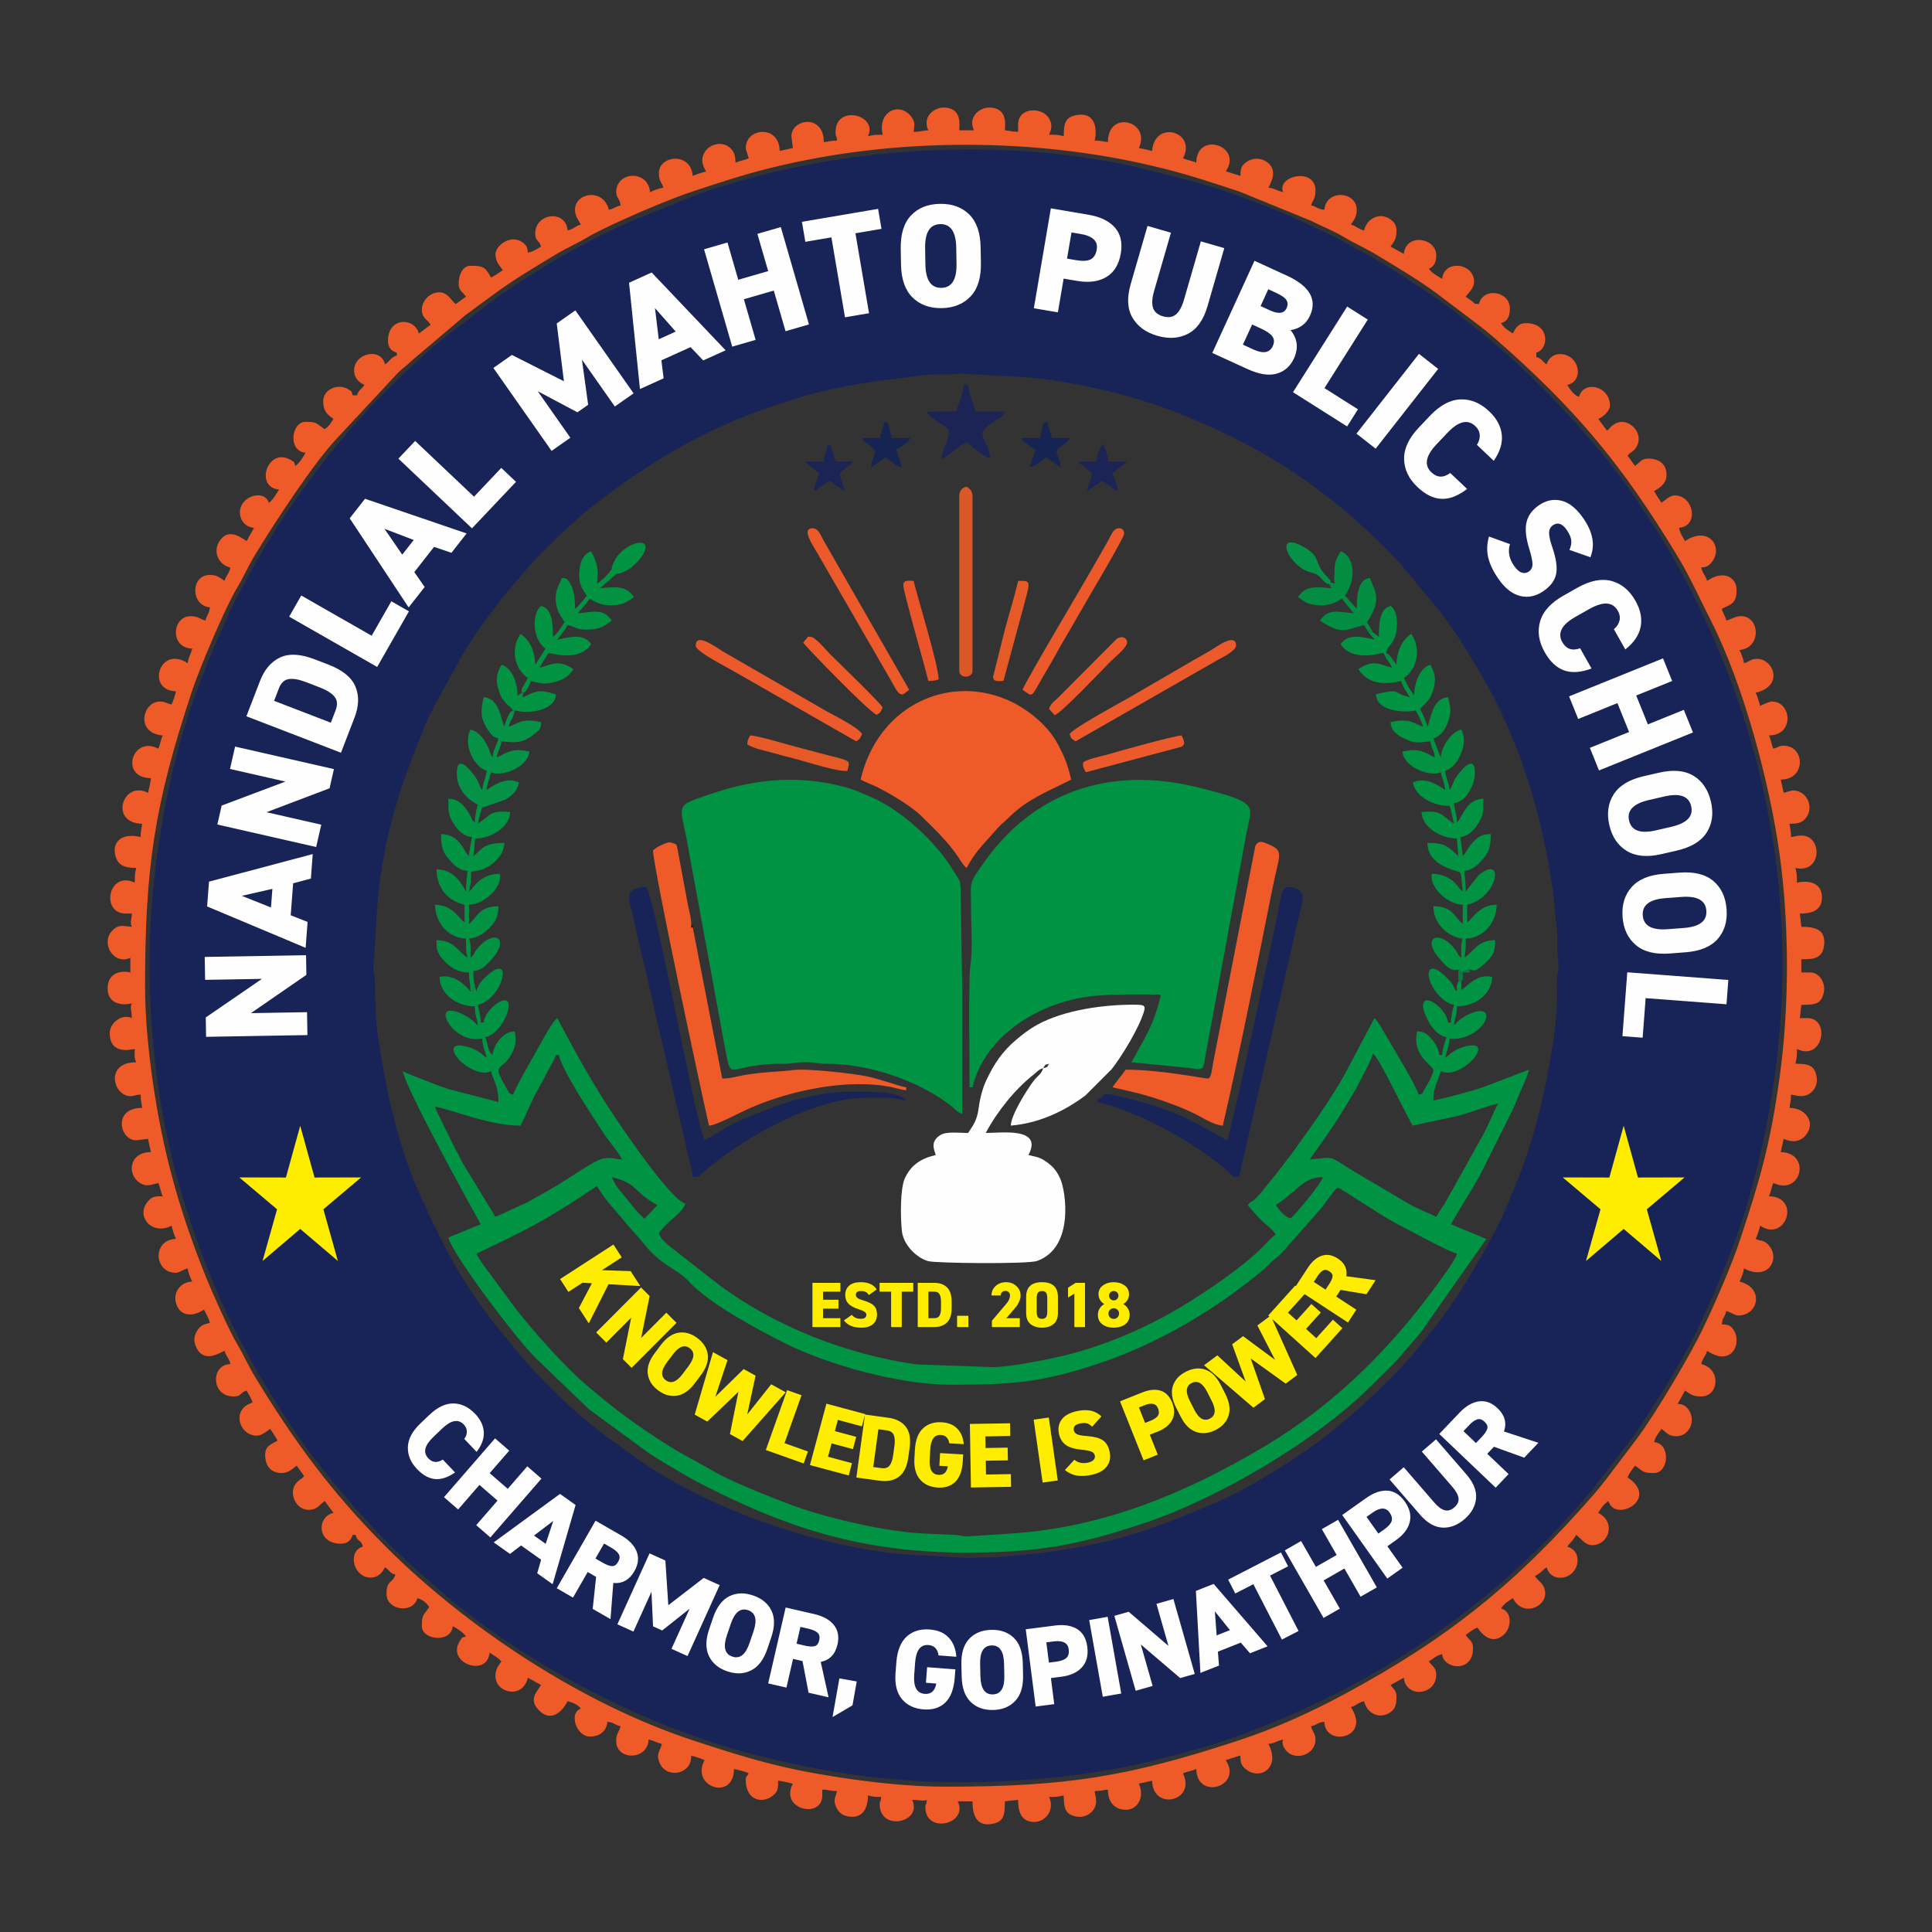 <?xml version="1.0" encoding="UTF-8"?>
<!DOCTYPE svg PUBLIC "-//W3C//DTD SVG 1.1//EN" "http://www.w3.org/Graphics/SVG/1.1/DTD/svg11.dtd">
<!-- Creator: CorelDRAW 2019 (64-Bit) -->
<svg xmlns="http://www.w3.org/2000/svg" xml:space="preserve" width="3.333in" height="3.333in" version="1.1" style="shape-rendering:geometricPrecision; text-rendering:geometricPrecision; image-rendering:optimizeQuality; fill-rule:evenodd; clip-rule:evenodd"
viewBox="0 0 3333.33 3333.33"
 xmlns:xlink="http://www.w3.org/1999/xlink">
 <rect x="0" y="0" width="3333.33" height="3333.33" fill="#333333" stroke="none"/>
 <defs>
  <style type="text/css">
   <![CDATA[
    .fil3 {fill:#FEFEFE}
    .fil17 {fill:#FFED00}
    .fil2 {fill:#009344}
    .fil4 {fill:#019242}
    .fil6 {fill:#028D43}
    .fil5 {fill:#069246}
    .fil13 {fill:#087943}
    .fil12 {fill:#152452}
    .fil0 {fill:#182457}
    .fil9 {fill:#1B2454}
    .fil14 {fill:#580100}
    .fil7 {fill:#DA5728}
    .fil10 {fill:#E55A27}
    .fil11 {fill:#EB552A}
    .fil8 {fill:#EC5A2B}
    .fil1 {fill:#EF5A29}
    .fil15 {fill:#FEFEFE;fill-rule:nonzero}
    .fil16 {fill:#FFED00;fill-rule:nonzero}
   ]]>
  </style>
 </defs>
 <g id="Layer_x0020_1">
  <g id="_2149686186688">
   <path class="fil0" d="M644.03 1675.32l7.39 -119.63c11.34,-117.62 38.77,-198.83 81.15,-302.42 6.37,-15.57 13.53,-28.5 20.69,-42.81l45.24 -81.77c25.33,-42.02 37.91,-56.55 64.71,-92.78 5.73,-7.75 9.3,-11.31 14.87,-18.15l36.2 -42.54c27.18,-29.39 78.02,-78.53 107.12,-101.18 94.44,-73.47 193.33,-133.82 308.15,-171.95 30.83,-10.24 66.89,-22.55 100.02,-29.52 78.87,-16.61 93.8,-15.67 165.18,-25.34 20.11,-2.72 44.86,0.04 63.56,-2.6l118.87 6.75c81.33,7.86 182.12,31.89 255.96,61.56 110.01,44.21 189.73,88.83 282.7,164.38 26.01,21.13 76.52,69.13 99.13,93.93l71.44 86.05c25.26,33.77 41.27,60.09 63.26,96.78 71.23,118.8 109.53,245.49 129.83,383.29 2.47,16.76 2.88,38.5 5.76,57.74 2.96,19.73 0.39,44.87 2.98,63.19 2,14.17 -0.85,16.44 -1.77,27.32 -0.83,9.88 -0.12,22.78 -0.07,32.95 0.3,71.41 -27.47,200.35 -49.91,267.62 -14.14,42.39 -20.16,54.3 -36.16,93.39 -22.85,55.85 -79.91,151.83 -117.19,200.34l-41.73 52.25c-22.29,28.48 -93.04,95.87 -113.61,112.48 -24.56,19.82 -43.95,37.13 -71.28,55.74 -50.65,34.49 -105.5,69.26 -162.8,93.76 -109.22,46.69 -171.98,68.5 -298.24,85.33 -16.53,2.2 -38.76,2.94 -57.73,5.78 -19.73,2.96 -44.87,0.39 -63.19,2.98l-118.87 -6.75c-152.35,-14.75 -341.26,-80.53 -466.09,-171.5 -25.53,-18.61 -48.57,-34.93 -72.58,-54.44 -38.58,-31.35 -79.91,-72.81 -113.35,-110.19l-57.22 -69.79c-5.29,-7.07 -8.5,-12.2 -13.78,-19.25 -44.37,-59.17 -83.47,-138.11 -113.2,-206.87 -33.41,-77.3 -53.58,-168.86 -66.12,-253.94 -6.38,-43.28 -5.67,-65.31 -6.69,-105.08 -0.28,-11.02 -1.65,-9.79 -2.68,-15.1zm-386.11 -17.78c0,215.16 39.7,397.8 125.32,591.02 41.8,94.33 115.19,215.18 182.63,297.47 35.52,43.35 63.65,76.24 104.2,116.8 29.73,29.73 58.56,54.86 90.25,82.49 135.55,118.19 337.63,225.36 513.13,274.33 191.83,53.53 364.56,67.91 564.27,44.96 50.21,-5.77 102.78,-14.44 149.07,-26.2 84.82,-21.54 117.19,-29.69 199.15,-62.49 179.22,-71.74 340.79,-176.94 476.93,-313.08 29.73,-29.72 54.85,-58.56 82.49,-90.25l76.17 -99.1c34.45,-51.5 85.58,-132.45 112.94,-191.89 33.19,-72.11 63.5,-144.3 85.22,-222.15 105.89,-379.49 59.53,-753.24 -129.32,-1091.09 -21.49,-38.44 -43.88,-71.38 -67.83,-107.45 -66.7,-100.45 -182.82,-220.74 -273.67,-292.8 -8.39,-6.66 -15.76,-11.94 -24.28,-18.9 -40.13,-32.77 -117.1,-81.98 -158.41,-105.76l-55.72 -30.65c-19.74,-10.28 -39.11,-18.61 -60.12,-28.78 -9.84,-4.76 -19.85,-9.11 -29.87,-13.31 -11.27,-4.72 -19.57,-8.33 -30.49,-12.7 -79.69,-31.87 -117.95,-41.91 -201.15,-63.03 -222.29,-56.44 -489.73,-47.06 -711.39,17.13 -24.13,6.99 -44.77,12.91 -67.91,21l-125.19 50.08c-93.2,43.43 -139.28,71.34 -223.37,127.18l-99.28 75.99c-129.02,108.58 -234.2,234.52 -318.18,380.38 -5.39,9.36 -10.67,18.22 -15.39,27.79 -5.09,10.31 -10.25,18.3 -15.26,27.93 -10.2,19.6 -19.24,38.76 -28.8,60.11 -18.7,41.78 -34.27,80.89 -50.23,125.04 -46.95,129.87 -75.89,307.63 -75.89,449.94z"/>
   <path class="fil1" d="M250.3 1700.72c0,-206.11 16.63,-313.63 80.32,-506.47 13.76,-41.65 57.22,-144.69 78.64,-180.46 11.26,-18.81 18.96,-36.99 30.44,-55.92 29.96,-49.37 99.93,-157.83 142.72,-202.74l104.11 -111.81c8.35,-8.4 14.48,-11.68 22.92,-20.26l93.49 -79.24c17.39,-13.12 32.55,-23.88 49.76,-36.61 33.71,-24.92 68.33,-45.17 105.19,-67.54 18.94,-11.49 37.11,-19.18 55.93,-30.44 23.23,-13.91 90.82,-43.96 117.92,-54.81 20.49,-8.2 40.24,-16.47 62.54,-23.83 44.91,-14.83 84.65,-28.19 132.54,-40.19 215.96,-54.14 463.3,-54.14 679.27,0 47.9,12 87.63,25.36 132.54,40.19l122.66 50.07c20.72,10.5 38.02,16.72 57.8,28.57 18.81,11.26 36.99,18.96 55.92,30.44 36.87,22.37 71.49,42.62 105.19,67.54l73.72 55.83c8.11,6.43 15.84,12.52 23.76,19.43 140.46,122.48 220.5,218.79 315.53,375.41 22.43,36.96 39.55,75.32 59.02,113.72 56.19,110.87 100.64,277.85 117.84,400.37 17.3,123.2 17.3,265.74 0,388.94 -16.04,114.26 -33.05,172.59 -67.76,277.7 -14.69,44.48 -42.96,109.21 -63.59,152.33 -23.95,50.06 -83.15,148.84 -113.04,189.25l-55.83 73.72c-6.43,8.11 -12.53,15.84 -19.43,23.76 -134.72,154.5 -251.76,248.91 -431.57,345.74 -57.04,30.72 -118.41,58.47 -180.22,78.88 -192.84,63.69 -300.36,80.32 -506.47,80.32 -55.06,0 -111.52,-5.72 -160.18,-12.56 -114.26,-16.04 -172.59,-33.05 -277.71,-67.76 -189.13,-62.46 -387.75,-192.82 -529.3,-334.37 -92.43,-92.43 -157.39,-181.03 -225.28,-292.92 -11.49,-18.93 -19.18,-37.11 -30.44,-55.92 -13.91,-23.23 -43.96,-90.82 -54.81,-117.92 -45.49,-113.64 -74.13,-215.89 -91.59,-340.24 -6.83,-48.66 -12.56,-105.13 -12.56,-160.18zm1351.39 -1475.86c-11.19,0.25 -11.88,2.54 -25.4,2.54 0.89,-10.68 3.68,-14.96 -3.13,-24.74 -19.63,-28.22 -59.84,-11.48 -50.22,29.82 -13.48,0 -15,0.12 -25.4,2.54 17.85,-37.21 -55.89,-55.13 -55.89,-7.62 0,9.57 1.67,4.8 2.54,15.24 -12.86,0 -13.06,1.73 -22.86,2.54 0,-49.55 -55.89,-40.05 -55.89,-10.16l2.54 20.32c-7.38,1.72 -15.49,3.36 -22.86,5.08 0,-45.17 -58.43,-40.71 -58.43,-5.08 0,3.28 3.94,12.91 5.08,17.78 -6.98,3.35 -15.2,3.94 -22.86,7.62 0,-10.73 -1.76,-17.33 -7.06,-23.43 -13.31,-15.31 -38.84,-9.78 -47.29,7.37 -5.9,11.98 -1.96,20.91 3.54,31.3 -7.28,1.69 -16.82,4.72 -22.86,7.62 -3.52,-42.28 -58.43,-35.41 -58.43,-5.08 0,15.21 4.89,15.17 7.62,25.4 -7.19,0.6 -17.35,4.98 -22.86,7.62 -3.26,-39.22 -58.43,-36.12 -58.43,0 0,9.31 6.72,12.08 7.62,22.86 -9.69,2.26 -10.63,5.36 -20.32,7.62 -8.84,-37.94 -58.43,-30.06 -58.43,0 0,10.89 6.18,17.87 10.16,25.41 -9.41,2.51 -11.95,7.62 -22.86,10.16 -3.03,-36.43 -55.89,-30.15 -55.89,5.08 0,14.58 7,11.04 10.16,22.86 -6.68,3.54 -14.61,9.47 -22.86,10.16 -0.68,-8.17 -1.91,-11.52 -7.04,-15.83 -21.84,-18.38 -48.85,4.63 -48.85,18.37 0,13.82 7.31,19.89 12.7,27.94 -7.07,4.74 -12.48,8.55 -20.32,12.7 -9.87,-18.65 -14.48,-20.32 -35.56,-20.32 -14.84,0 -20.32,18.64 -20.32,30.48 0,12.75 7.26,14.74 12.7,22.86 -6.26,4.19 -11.89,8.76 -17.78,12.7 -7.04,-5.16 -13.86,-20.32 -27.94,-20.32 -17.02,0 -30.48,14.72 -30.48,30.48 0,13.56 9.22,16.42 15.24,25.4l-20.32 15.24c-7.46,-27.94 -53.35,-29.06 -53.35,12.7 0,11.46 6.05,17.87 15.24,20.32l0 5.08c-10.08,2.69 -11.58,9.39 -20.32,15.24 -7.03,-30.18 -53.35,-19.41 -53.35,10.16 0,14.12 8.41,20.44 17.78,25.4 -5.57,8.31 -10.07,7.91 -12.7,17.78l-7.62 0c-2.06,-7.7 -0.98,-6.17 -7.45,-10.33 -17.05,-10.96 -43.35,-0.52 -43.35,20.49 0,15.37 5.04,21.95 17.78,30.48 -5.09,7.59 -7.49,12.59 -15.24,17.78 -14.85,-9.94 -12.85,-12.7 -33.02,-12.7 -24.96,0 -30.7,50.79 0,53.34 -4.09,7.74 -10.84,18.22 -17.78,22.86 -1.99,-7.45 -1.01,-6.44 -7.5,-10.28 -40.21,-23.78 -63.27,47.36 -20.44,50.92 -5.33,7.97 -10.07,17.7 -17.78,22.86 -6.16,-23.06 -47.47,-13.37 -49.67,14.39 -0.96,12.11 6.53,27.31 24.27,28.79 -4.22,7.98 -8.31,14.56 -12.7,22.86 -14.87,-9.95 -33.44,-21.45 -47.39,0.92 -11.37,18.25 -0.67,40.12 19.44,44.81 -2.54,10.91 -7.65,13.46 -10.16,22.86 -8.36,-5.6 -12.96,-10.16 -25.41,-10.16 -33.89,0 -33.13,53.13 0,55.89 -1.02,12.25 -5.02,11.71 -7.62,22.86 -10.63,-2.84 -12.22,-7.62 -25.4,-7.62 -32.48,0 -36.48,55.02 2.54,55.89 -2.43,10.44 -6.79,15.4 -7.62,25.4 -48.61,-32.55 -72.59,47.1 -20.32,48.26 -1.69,7.28 -4.72,16.82 -7.62,22.86 -9.05,-2.11 -10.74,-5.08 -20.32,-5.08 -29.5,0 -43.1,54.41 5.08,58.43 -3.68,7.66 -4.27,15.87 -7.62,22.86 -45.17,-23.9 -67.51,50.8 -12.7,50.8 -0.67,8.06 -3.35,17.99 -5.08,25.4 -43.02,-22.77 -68.11,52.05 -10.16,53.34 -0.81,9.8 -2.54,10 -2.54,22.86 -33.93,-7.9 -48.07,9.31 -44.21,29.08 3.7,19.01 14.4,24.26 36.59,24.26 -2.43,10.4 -2.54,11.93 -2.54,25.4 -45.41,-21.79 -59.91,53.34 -15.24,53.34l10.16 0c0,10.57 -3.78,14.69 0,22.86 -14.69,-1.22 -23.44,-5.36 -35.06,8.14 -18.5,21.49 4.52,58.64 32.52,45.21l0 25.4c-18.79,-4.5 -38.35,2.59 -39.19,25.76 -0.96,26.74 21.52,32.29 41.72,27.58 -3.72,7.76 0,13.09 0,25.4 -17.52,-8.4 -38.1,8.98 -38.1,25.4 0,39.21 37.32,28.43 43.18,27.94 0,11.29 -1.31,14.82 2.54,22.86 -55.09,0 -39.68,58.43 -10.16,58.43 9.27,0 6.05,-2.28 17.78,-2.54 0,12.86 1.73,13.06 2.54,22.86 -51.56,0 -38.72,55.89 -10.16,55.89l20.32 -2.54c1.72,7.37 3.36,15.48 5.08,22.86 -38.17,0 -42.19,39.41 -18.11,53.79 11.18,6.67 18.88,2.33 30.81,-0.45 3.35,6.99 3.94,15.2 7.62,22.86 -12.28,0 -17.15,0.09 -23.69,6.8 -25.7,26.36 4.93,62 38.93,44.01 1.69,7.27 4.72,16.81 7.62,22.86 -41.19,0.92 -38.56,58.43 0,58.43 5.42,0 12.32,-5.76 20.32,-7.62 0.6,7.19 4.98,17.35 7.62,22.86 -21.48,0.48 -34.17,20.39 -27.06,39.54 8.4,22.64 30.76,19.85 47.38,8.72 3.81,7.21 8.13,14.14 10.16,22.86 -10.77,2.51 -16.37,4.55 -21.96,13.67 -5.7,9.29 -6.28,17.71 -1.82,27.72 13.63,30.65 43.17,8.48 49.19,6.87 2.51,9.41 7.61,11.94 10.16,22.86 -34.78,0.78 -33.31,55.89 5.08,55.89 14.58,0 11.03,-7 22.86,-10.16 3.12,5.91 8.51,14.15 10.16,20.32 -4.94,2.61 -10.31,4.15 -14.54,8.32 -15.55,15.3 -6.44,39.65 10.43,46.82 16.07,6.83 24.51,-2.66 34.6,-9.41 4.74,7.07 8.55,12.48 12.7,20.32 -14.62,7.74 -22.83,10.92 -21.18,28.86 1.64,17.87 11.93,27.03 28.8,27.03 11.95,0 18.2,-7.88 25.4,-12.7 4.19,6.26 8.76,11.89 12.7,17.78 -5.05,6.89 -5.8,4.29 -12.2,10.66 -16.25,16.18 -2.83,47.76 19.81,47.76 15.76,0 18.68,-9.04 27.94,-15.24l15.24 20.32c-29.15,6.79 -29.26,53.34 12.7,53.34 11.46,0 17.87,-6.05 20.32,-15.24l5.08 0c3.54,13.25 9.17,7.08 12.7,20.32 -27.32,7.3 -16.72,53.35 12.7,53.35 14.11,0 20.44,-8.41 25.4,-17.78 8.31,5.56 7.91,10.06 17.78,12.7 -3.97,14.89 -15.24,8.65 -15.24,33.02 0,29.32 46.1,34.76 53.35,7.62 9.23,2.46 15.63,8.24 20.32,15.24 -9.94,14.85 -12.7,12.85 -12.7,33.02 0,24.32 50.87,29.7 53.34,0 7.74,4.09 18.22,10.85 22.86,17.78 -7.65,2.04 -6.15,0.99 -10.35,7.43 -25.11,38.41 47.37,64.19 51,20.52 6.58,4.41 15.78,9.05 20.32,15.24 -5.6,8.35 -10.16,12.96 -10.16,25.4 0,28.97 47.02,40.58 55.89,2.54 7.98,4.22 14.57,8.31 22.86,12.7 -9.67,14.44 -21.2,26.06 -3.31,43.96 17.8,17.82 36.48,7.72 49.04,-16.02 9.08,2.12 18.06,6.15 22.86,12.7 -21.62,7.83 -7.27,48.26 15.24,48.26 17.56,0 29.14,-9.24 30.48,-25.4 12.25,1.02 11.71,5.02 22.86,7.62 -2.84,10.63 -7.62,12.22 -7.62,25.4 0,34.54 55.08,33.43 55.89,-2.54 9.79,2.28 14.24,5.61 22.86,7.62 -3.18,13.63 -10.22,16.06 -4.19,31.94 7.34,19.27 31.53,23.66 46.4,10.28 5.8,-5.22 8.37,-11.96 8.59,-21.89 7.28,1.7 16.82,4.72 22.86,7.62 -24.81,46.89 50.8,71.03 50.8,15.24 39.57,9.22 20.32,6.71 20.32,17.78 0,39.83 32.41,42.56 49.06,26.2 6.72,-6.61 6.83,-11.28 6.83,-23.66 8.06,0.67 17.99,3.35 25.4,5.08 -23.7,44.79 50.8,61.59 50.8,20.32l0 -10.16c11.19,0.25 11.88,2.54 25.4,2.54 -2.64,11.34 -6.98,14.91 -1.79,27 3.98,9.26 10.21,14.93 21.3,16.86 23.71,4.13 33.83,-12.73 33.83,-36.24 9.69,2.26 10.1,2.54 22.86,2.54 -0.84,10.09 -2.54,6.12 -2.54,12.7 0,47.74 74.65,31.48 55.89,-7.62 12.56,0 19.38,2.79 25.4,0 -0.84,10.09 -2.54,6.12 -2.54,12.7 0,46.98 74.89,29.45 55.89,-10.16l25.4 0c0,20.37 5.22,42.99 31.75,39.26 22.81,-3.2 24.13,-15.39 24.13,-39.26l22.86 -2.54c0,18.55 4.05,38.11 27.94,38.11 19.91,0 35.88,-21.34 25.4,-43.19 13.48,0 15,-0.11 25.4,-2.54 0,22.51 2.78,33.87 24.16,36.75 14.74,1.98 31.72,-9.56 31.72,-26.59 0,-8.76 -1.88,-9.84 -2.54,-17.78 12.86,0 13.06,-1.72 22.86,-2.54 0,19.37 8.95,32.24 26.31,34.61 25.53,3.48 37.63,-22.7 27.04,-44.77 7.37,-1.72 15.48,-3.36 22.86,-5.08 1.18,52.83 76.5,35.56 53.34,-12.7 6.99,-3.35 15.2,-3.94 22.86,-7.62 1.23,55.19 80.93,29.75 50.81,-15.24l25.28 -7.99c0.13,11.26 1.09,15.75 6.95,21.48 24.19,23.67 63.97,1.14 41.44,-41.44 10,-0.83 14.96,-5.19 25.4,-7.62 -2.03,4.9 -1.11,10.28 3.4,16.78 15.32,22.07 52.48,10.43 52.48,-16.78 0,-10.17 -5.23,-12.63 -7.62,-22.86 11.15,-2.6 10.61,-6.6 22.86,-7.62 0.98,44.1 81.78,28.44 45.72,-25.4 9.41,-2.51 11.94,-7.62 22.86,-10.16 5.07,21.75 27.35,32.26 46.32,18.37 8.32,-6.08 9.57,-15.34 9.57,-25.99 0,-11.54 -5.43,-13.25 -10.16,-20.32 8.3,-4.39 14.89,-8.48 22.86,-12.7 2.96,35.56 55.89,31.09 55.89,-5.08 0,-12.75 -7.26,-14.74 -12.7,-22.86 7.34,-4.92 13.22,-10.46 22.86,-12.7 2.17,26.1 53.34,32.94 53.34,-10.17 0,-12.75 -7.26,-14.74 -12.7,-22.86 5.86,-3.93 13.59,-10.91 20.32,-12.7 12.3,18.37 29.48,27.9 46.63,11.06 11.87,-11.67 13.76,-38.81 -5.98,-44.09 6.19,-9.24 11.3,-11.74 20.32,-17.78 17.45,32.98 55.89,15.43 55.89,-7.62 0,-16.77 -11.08,-20.47 -17.78,-30.48 11.56,-6.11 11.17,-9.11 20.32,-15.24 8,29.96 53.34,21.02 53.34,-12.7 0,-12.16 -8.09,-20.28 -17.78,-22.86 6.13,-9.15 9.12,-8.76 15.24,-20.32 8.55,5.73 14.89,17.78 27.94,17.78 27.78,0 42.33,-38.87 10.16,-55.89 6.04,-9.03 8.54,-14.13 17.78,-20.32 10.19,38.16 89.5,-2.82 33.02,-40.64 1.8,-6.73 8.78,-14.46 12.7,-20.32 14.85,9.95 12.85,12.7 33.02,12.7 25.49,0 29.15,-50.92 0,-53.34 2.24,-9.64 7.78,-15.52 12.7,-22.86 8.26,5.53 11.18,12.7 25.41,12.7 24.41,0 35.08,-29.94 19.77,-47.72 -4.8,-5.57 -8.18,-7.41 -17.23,-8.17 4.22,-7.98 8.31,-14.57 12.7,-22.86 10.29,6.89 13.46,10.16 27.94,10.16 30.63,0 34.85,-47.77 0,-55.89 2.54,-10.91 7.65,-13.45 10.16,-22.86 44.72,29.94 61.81,-17.37 43.78,-38.7 -4.76,-5.63 -8.78,-6.81 -18.38,-7.02 1.02,-12.25 5.02,-11.71 7.62,-22.86 8,1.86 14.91,7.62 20.32,7.62 36.33,0 45.16,-48.5 2.54,-58.43 2.65,-5.51 7.02,-15.67 7.62,-22.86 43.63,23.09 64,-18.94 41.42,-41.42 -8.43,-8.4 -11.59,-4.82 -21.1,-9.39 2.9,-6.04 5.93,-15.59 7.62,-22.86 44.43,29.75 71.15,-49.56 15.24,-50.81 3.68,-7.66 4.27,-15.87 7.62,-22.86 48.17,23.11 66.08,-52.15 12.7,-53.34 1.72,-7.38 3.36,-15.49 5.08,-22.86 12.57,6.03 27.3,6.3 37.58,-5.61 18.72,-21.67 0.83,-47.74 -27.42,-47.74 0.81,-9.8 2.54,-10 2.54,-22.86 7.94,0.66 9.02,2.54 17.78,2.54 16.95,0 28.78,-15.99 26.56,-31.76 -3.01,-21.42 -14.07,-24.13 -36.72,-24.13 2.42,-10.4 2.54,-11.93 2.54,-25.4 45.26,21.71 58.43,-53.35 17.78,-53.35l-12.7 0 2.54 -22.86c23.93,0 34.59,-0.97 38.9,-22.17 2.81,-13.82 -6.15,-33.71 -23.66,-33.71l-15.24 0 0 -22.86c19.38,0.43 37.63,-0.23 39.48,-26.06 1.89,-26.33 -17.6,-29.82 -39.48,-29.82l-2.54 -22.86c18.51,0 38.11,-4.11 38.11,-27.94 0,-26.18 -24.33,-29.8 -43.19,-25.4 0,-13.48 -0.12,-15 -2.54,-25.4 45.72,10.65 47.48,-55.89 10.16,-55.89 -8.76,0 -9.84,1.88 -17.78,2.54 0,-12.86 -1.72,-13.06 -2.54,-22.86 13.13,0 20.37,-1.19 27,-8.57 13.26,-14.75 7.53,-37.86 -8.37,-45.75 -12.65,-6.27 -16.69,-1.85 -28.79,0.97 -1.72,-7.38 -3.36,-15.49 -5.08,-22.86 44.29,0 42,-58.43 5.08,-58.43 -9.23,0 -8.91,3.01 -17.78,5.08 -3.35,-6.99 -3.94,-15.2 -7.62,-22.86 44.27,0 39.44,-58.43 5.08,-58.43 -4.89,0 -16.68,5.69 -20.32,7.62 -1.7,-7.28 -4.72,-16.82 -7.62,-22.86 49.65,-11.56 30.4,-58.43 2.54,-58.43 -12.14,0 -12.72,4.91 -22.86,7.62 -0.6,-7.19 -4.97,-17.35 -7.62,-22.86 38.34,-3.19 35.5,-58.43 2.54,-58.43 -10.13,0 -16.37,5.52 -25.4,7.62 -2.26,-9.69 -5.36,-10.63 -7.62,-20.32 17.74,-8.51 25.4,-9.83 25.4,-33.02 0,-20.1 -21.09,-35.13 -50.8,-15.24 -2.51,-9.41 -7.62,-11.95 -10.16,-22.86 9.05,-0.75 12.43,-2.59 17.23,-8.17 22.48,-26.09 -3.9,-65.19 -45.17,-37.56 -3.54,-6.68 -9.48,-14.61 -10.16,-22.86 34.94,-2.91 25.28,-55.89 -7.62,-55.89 -8.45,0 -17.35,9.02 -22.86,12.7 -4.73,-7.07 -8.55,-12.48 -12.7,-20.32 11.09,-5.87 21.36,-13.83 21.43,-27.57 0.09,-20.14 -14.44,-28.31 -31.59,-28.31 -12.75,0 -14.74,7.26 -22.86,12.7 -4.19,-6.26 -8.76,-11.89 -12.7,-17.78 5.33,-7.29 7.38,-4.56 13.24,-12.16 19.49,-25.27 -13.69,-59.1 -38.27,-40.81 -7.37,5.48 -3.77,4.83 -10.53,9.79l-15.24 -20.32c7.62,-2.04 20.32,-13.92 20.32,-22.86 0,-34.26 -45.61,-44.22 -53.35,-15.24 -8.7,-2.32 -15.08,-12.49 -20.32,-20.32 30.17,-7.03 21.05,-53.35 -12.7,-53.35 -12.16,0 -20.28,8.1 -22.86,17.78 -8.31,-5.57 -7.91,-10.07 -17.78,-12.7l0 -7.62c21.96,-5.87 23.88,-50.8 -17.78,-50.8 -13.79,0 -18.15,8.88 -22.86,17.78 -9.03,-6.04 -14.13,-8.54 -20.32,-17.78 12.06,-3.22 15.24,-12.79 15.24,-25.4 0,-30.19 -46.44,-37.27 -53.34,-7.62 -11.96,-1 -3.69,0.91 -12.46,-5.32 -3.66,-2.6 -6.78,-4.96 -10.4,-7.38 6.97,-9.51 17.11,-16.71 13.88,-31.56 -6.13,-28.15 -51.91,-30.37 -54.52,1.07 -7.97,-5.34 -17.7,-10.07 -22.86,-17.78 8.67,-3.14 12.7,-11.26 12.7,-22.86 0,-31.12 -52.87,-38.83 -55.89,-2.54 -7.98,-4.22 -14.57,-8.31 -22.86,-12.7 6.89,-10.29 10.16,-13.46 10.16,-27.94 0,-8.3 -3.3,-13.17 -8.14,-17.26 -18.53,-15.7 -42.64,-4.65 -47.75,17.26 -10.91,-2.54 -13.45,-7.65 -22.86,-10.16 5.59,-8.36 10.16,-12.96 10.16,-25.41 0,-32.18 -52.91,-35.79 -55.88,0 -12.25,-1.02 -11.71,-5.02 -22.86,-7.62 2.73,-10.24 7.62,-10.19 7.62,-25.41 0,-41.14 -67.52,-25.63 -55.88,2.54 -10.44,-2.43 -15.4,-6.79 -25.4,-7.62 7.44,-14.07 13.94,-30.41 -0.52,-42.67 -11.57,-9.8 -28.03,-9.76 -39.61,0 -6.82,5.75 -8.13,10.35 -8.13,22.34l-25.28 -7.99c29.99,-43.22 -49.68,-70.63 -50.93,-14.87 -7.66,-3.68 -15.87,-4.27 -22.86,-7.62 24.2,-45.75 -48.81,-67.23 -53.34,-12.7 -7.38,-1.72 -15.49,-3.36 -22.86,-5.08 21.96,-45.78 -53.35,-67.04 -53.35,-10.16 -9.8,-0.81 -10,-2.54 -22.86,-2.54 4.84,-20.78 0.7,-48.55 -29.22,-44.34 -21.42,3.01 -24.13,14.07 -24.13,36.72 -10.4,-2.43 -11.93,-2.54 -25.4,-2.54 4.96,-10.33 5.55,-18.37 0.1,-27.92 -11.84,-20.76 -53.44,-19.65 -53.44,10.14l0 12.7c-12.86,0 -13.06,-1.72 -22.86,-2.54 1.19,-14.23 2.47,-38.24 -25.75,-39.18 -18.65,-0.62 -38.3,16.85 -27.59,39.18l-25.4 0c1.18,-14.23 2.46,-38.24 -25.76,-39.18 -18.65,-0.62 -38.3,16.85 -27.59,39.18z"/>
   <path class="fil2" d="M821.85 2163.04c91.29,-43.8 115.33,-54.59 208.3,-116.85 11.78,22.27 35.13,45.74 51.17,65.67 9.65,11.98 17.61,19.22 27.19,31.23 34.93,43.78 57.62,43.55 81.02,68.85 34.1,36.88 115.8,81.09 164.04,105.22 76.85,38.45 199.2,71.94 286.23,71.94 106.39,0 156.29,-3.41 255.6,-36.52 102.31,-34.11 203.16,-93.68 284.71,-162.36 6.19,-5.21 9.4,-9.91 15.61,-14.87 6.59,-5.27 8.86,-6.56 15.06,-12.89l70.27 -79.6c6.17,-8.23 20.73,-29.68 26.82,-34.15 6.3,1.69 73.82,47.94 99.04,61 18.63,9.64 91.9,49.86 106.72,53.31 -2.62,11.24 -23.82,39.03 -31.56,49.73 -82.08,113.48 -179.42,210.85 -301.06,283.18 -133.19,79.2 -275.11,139.04 -434.43,149.82l-78.76 5.09c-8.77,-0.21 -10.01,-1.83 -17.98,-2.5l-58.37 -2.6c-64.03,-3.55 -152.86,-24.31 -208.55,-42.93 -28.8,-9.63 -121.32,-46.27 -144.97,-60.78l-67.04 -37.12c-37.03,-22.27 -78.18,-50.03 -111.74,-76.23 -16.56,-12.93 -30.07,-24.42 -46.05,-37.78 -36.23,-30.29 -90.52,-91.16 -121.24,-130.24l-52.96 -71.51c-6.75,-8.98 -11.94,-16.42 -17.07,-26.12zm1404.74 -60.96c-10.59,-2.83 -19.92,-14.67 -25.4,-22.86 38.26,-25.63 47.81,-48.26 81.29,-48.26 -3.1,11.59 -49.15,66.61 -55.89,71.13zm-1171.04 -71.13c45.83,10.67 37.13,26.24 78.75,48.26l-22.26 23.46c-8.87,-6.13 -22.74,-24.69 -30.5,-34.21 -14.4,-17.65 -17.93,-19.48 -25.99,-37.52zm17.78 -30.48l0 0zm0 0c-13.66,-0.3 -17.2,-4.93 -34.22,-1.23 -13.42,2.93 -58.43,34.26 -76.75,45.22 -17.68,10.57 -34.64,19.64 -51.72,29.56l-55.77 25.52 -55.77 -91.56c-4.51,-7.78 -7.43,-15.21 -12.33,-23.24l-24.42 -49.24c-4.22,-10.22 -9.16,-15.88 -11.63,-26.47 42.68,9.94 95.96,33.02 147.33,33.02 10.63,-20.09 18.2,-41.28 29.67,-61.78 6.07,-10.84 10.61,-18.72 16.06,-29.67 4.15,-8.37 13.37,-22.47 15.24,-30.48l5.08 0c6.85,29.4 59.25,107.54 78.75,137.17 9.46,14.39 22.68,28.44 30.48,43.19zm1404.74 99.07c-12.73,-6.74 -30.64,-12.8 -48.15,-22.97l-92.63 -54.7c-48.62,-29.77 -31.6,-25.23 -77.67,-21.39 9.58,-14.31 19.55,-26.69 29.48,-41.65 10.42,-15.7 19.71,-28.81 29.09,-44.57 8.81,-14.82 18.78,-30.28 26.98,-46.69 6.2,-12.43 20.97,-38.38 23.68,-49.99 11.49,8.42 59.01,110.17 68.58,124.47l75.22 -16.22c26.15,-6.54 48.66,-16.42 72.11,-21.88 -8.57,16.19 -15.1,32.74 -23.71,49.96l-68.23 122.29c-5.58,8.69 -9.96,14.29 -14.75,23.35zm-1658.76 -398.83c-4.8,8.17 5.61,-2.25 -2.56,2.56 0,14.77 1.08,2.48 -5.07,7.61 -11.81,-15.52 -31.86,-30.39 -53.34,-25.39 0.67,29.91 29.64,50.81 60.96,50.81 0,16.92 3.97,19.7 5.08,33.02 -20.07,-23.1 -65.57,-38.48 -53.72,-10.23 4.75,11.34 13.64,19.56 23.28,25.43 14.94,9.11 25.11,8.74 38.07,7.66 0.24,11.02 5.18,22.55 7.62,33.02 -5.78,-3.87 -6.93,-6.41 -12.75,-10.11 -3.85,-2.45 -12.09,-6.48 -17.27,-8.15 -44.03,-14.21 -27.33,20.49 0.32,35.26 10.43,5.57 23.9,12.3 37.31,5.87 4.23,18.16 12.7,23.65 12.7,53.34l-86.69 -22.54c-14.52,-4.84 -24.75,-8.83 -38.87,-14.48 -13.43,-5.37 -28.16,-10.3 -39.56,-16.33 9.32,40 134.46,263.54 134.63,264.18l-55.88 22.86c6.54,28.09 114.96,172.56 150.48,207.69l91.9 88.46 104.09 76.27c18.87,12.63 35.99,21.88 55.37,33.54 19.39,11.66 37.68,20.84 57.93,30.97 142.72,71.36 270.08,106.69 434.38,106.69 125.53,0 195.07,-13.68 307.07,-51.1 127.38,-42.56 295.95,-141.66 390.85,-236.58 15.67,-15.67 42.69,-40.73 55.06,-56.72l21.22 -24.5c4.53,-5.19 6.14,-7.27 10.37,-12.49l112.13 -159.68 -60.96 -25.4c12.84,-24.26 39.8,-64.24 55.07,-94.8l49.95 -99.92c5.92,-12.23 9.63,-23 15.24,-35.57 4.46,-10 12.07,-26.57 14.37,-36.43l-79.07 30.16c-28.52,9.46 -55.35,16.03 -86.04,23.18 0,-24.86 8.52,-32.85 12.7,-50.8 36.98,17.74 101.86,-61.85 37.64,-41.13 -17.84,5.76 -21.31,12.44 -30.02,18.26 2.44,-10.47 7.37,-22 7.62,-33.02 57.5,4.78 89.22,-64.28 37.33,-43.98 -12.26,4.8 -22.25,12.52 -29.71,21.11 1.11,-13.33 5.08,-16.1 5.08,-33.02 31.32,0 60.3,-20.9 60.96,-50.81 -26.13,-6.09 -42.24,15.43 -53.34,22.86l0 -14.61 -5.08 -0.62c-3.62,9.31 -2.54,7.04 -2.54,17.77 -8.61,-9.91 -2.53,-10.25 -20.87,-27.39 -32.68,-30.54 -35.81,2.47 -14,29.24 7.85,9.64 16.36,17.88 29.79,21.01 -2.2,9.46 -5.08,18.97 -5.08,30.48l-5.08 0c-1.92,-23.07 -43.24,-54.67 -43.15,-28.49 0.02,8.61 8.96,26.89 13.3,32.94 7.22,10.06 13.98,17.85 27.31,20.95 -2.52,5.24 -7.44,22.69 -7.62,30.48l-5.08 0c-0.82,-9.87 -6.61,-19.89 -12.01,-26.09 -7.52,-8.63 -11.7,-14.23 -26.09,-14.55 -9.68,41.55 25.72,57.47 27.94,66.05 1.5,5.81 -11.83,28.59 -15.85,34.96 -4.59,7.27 -0.04,5.69 -9.56,8.22 -3.28,-14.07 -44.88,-82.77 -55.08,-99.87 -5.07,-8.49 -14.93,-27.68 -21.13,-32.22l-46.58 88.06c-12.26,24.18 -36.13,60.15 -51.47,83.16l-41.15 57.92c-5.67,8.39 -9.55,12.31 -15.4,20.16 -9.99,13.41 -19.56,25.26 -30.25,38.34 -7.56,9.25 -14.73,19.64 -24,26.8 -7.44,5.74 -4.04,0.58 -9.6,8.18 3.33,4.98 17.91,20.69 22.74,25.52 8.61,8.61 18.28,14.47 25.52,25.28 -9.06,6.07 -15.46,14.18 -23.5,22.23 -34,34.02 -95.94,76.06 -137.64,101.14 -61.69,37.1 -130.88,67.28 -202.11,84.93 -26.3,6.52 -94.2,20.12 -124.37,20.42l-132.65 -4.72c-120.52,-17.29 -242.92,-64.95 -340.32,-137.24l-81.28 -63.51c-8.09,-6.46 -19.62,-15.05 -22.48,-25.78 13.06,-19.5 41.64,-35.49 45.72,-50.8 -26.26,-7.02 -111.41,-134.08 -120.91,-148.35 -40.68,-61.1 -66.06,-107.41 -100.09,-171.72 -10.09,6.76 -32.22,50.95 -40.15,64l-18.31 32.5c-3.77,7.24 -16.06,29.26 -17.75,35.6 -8.14,-2.18 -6.26,-2.34 -15.14,-17.89 -21.59,-37.81 -3.61,-22.93 11.88,-51.42 7.46,-13.72 9.69,-23.22 5.8,-39.93 -22.24,0.5 -36.9,26.2 -38.1,40.65 -8.87,-6.5 -7.74,-20.16 -12.7,-30.48 22.4,-5.22 38.55,-35.61 40.37,-51.72 3.37,-29.78 -40.88,1.89 -42.91,26.31l-5.08 0c0,-11.52 -2.87,-21.02 -5.08,-30.48 42.96,-10.01 62.5,-91.72 17.1,-51.49 -9.16,8.12 -16.54,15.33 -19.64,28.63l-2.54 -10.18z"/>
   <path class="fil2" d="M1660.11 1921.72c0,-71.97 -0.02,-143.94 0,-215.92l-2.52 -160.06c0.22,-29.23 -1.72,-25.26 -12.55,-43.33 -29.28,-48.89 -90.44,-105.88 -143.87,-127.93 -14.26,-5.89 -24.39,-11.18 -40.24,-15.65 -78.24,-22.05 -155.1,-15.71 -229.81,9.44 -71.41,24.04 -57.42,15.33 -44.19,91.82l61.88 336.94c15.8,79.35 -0.84,37.35 101.41,38.35 16.91,0.17 21.91,-2.62 38.05,-2.71 16.8,-0.09 21.95,2.76 38.11,2.71 71,-0.19 153.99,27.56 210.17,69.25 14.11,10.48 14.27,14.61 23.55,17.09z"/>
   <path class="fil2" d="M1672.81 1876l5.08 0c20.72,-88.94 115.47,-147.32 205.94,-157.31 36.42,-4.02 78.94,-2.72 119.21,-2.72 -12.75,54.73 -28.54,74.78 -50.8,116.85l101.92 10.01c24.24,5.41 21.8,0.19 26.18,-24.17l70.7 -384c8.76,-45.37 23.19,-49.29 -82.97,-75.85 -156.81,-39.23 -286.59,10.7 -369.88,128.5 -28.12,39.78 -22.83,32.08 -22.83,78.78 0,33.42 3.38,70.69 -1.46,102.68 -3.06,20.23 -1.07,173.44 -1.07,207.22z"/>
   <path class="fil3" d="M1799.83 1842.98c4.46,-6.65 1.29,-5.25 10.16,-7.62 -4.46,6.65 -1.29,5.25 -10.16,7.62zm0 0c-2.67,9.99 -10.24,13.59 -16.37,21.73 -11.92,15.83 -39.11,58.97 -39.52,77.33 48.8,-4.06 92.44,-24.88 128.53,-51.82l45.71 -45.74c17.71,-22.7 46.27,-69.63 55.11,-97.88 3.56,-11.35 1.45,-12.93 -13.13,-13.13 -52.82,-0.71 -123.83,8.52 -171.34,35 -13.83,7.71 -23.82,15.63 -35.52,25.45 -23.72,19.93 -38.12,41.18 -51.74,70.19 -6.48,13.81 -10.96,31.65 -13.09,47.88 -2.76,21 -9.15,29.21 -18.21,42.75 -14.98,0 -36.93,-2.97 -47.42,3.38 -19.23,11.66 -10.43,26.31 -8.47,34.72 -26.57,6.19 -43.14,17.93 -53.4,40.58 -7.62,16.83 -7.74,65.97 -4.79,91.28 2.65,22.78 24.69,45.41 45.33,51.2 13.2,3.7 172.09,5.37 187.93,-0.37 65.43,-23.71 48.69,-122.44 40.1,-141.3 -5.48,-12.02 -10.76,-19.66 -20.93,-27.33 -13.2,-9.96 -16.74,-10 -34.2,-14.06 25.75,-48.66 -46.65,-38.1 -73.67,-38.1 19.55,-36.95 50.25,-75.1 82.34,-100.56 6.38,-5.06 9.18,-9.2 16.73,-11.21z"/>
   <path class="fil1" d="M1484.84 1345.09c9.16,4.85 18.73,8.11 27.98,12.67 22.66,11.15 59.31,33.07 76.85,50.16 4,3.9 5.92,6.5 10.23,10.09l20.32 20.32c12.62,15.12 9.63,8.53 29.03,34.47 5.74,7.67 11.99,19.95 18.48,24.7 13.84,-26.17 26.85,-38.6 43.8,-57.81 22.07,-25.03 9.61,-10.22 31.72,-31.78 32.52,-31.69 72.79,-45.87 104.83,-62.82 -6.67,-28.63 -10.05,-35.63 -21.96,-59.33 -17.09,-34 -54.62,-64.02 -89.04,-78.62 -103.37,-43.83 -222.86,11.77 -252.26,137.95z"/>
   <path class="fil4" d="M2516.17 1477.19l0 0zm-22.86 -114.31l0 0zm-17.78 -55.89l0 0zm-20.32 -53.35l0 0zm-45.72 -106.69l0 0zm0 0l-10.82 -14.7c-4.25,-4.48 -0.95,-1.85 -6.94,-5.62 7.88,17.03 3.32,3.57 -0.02,9.52 3.98,4.19 7.3,10.48 10.17,15.88 -20.66,-4.81 -31.35,-15.59 -58.43,2.54 18.57,27.73 47.29,26.47 73.67,20.32 1.96,7.36 11.15,21.83 15.24,27.94 -32.77,-7.63 -12.74,-15.72 -58.43,-5.08 0.64,28.81 47.49,32.86 68.59,27.94 4.05,7.65 10.64,19.1 12.7,27.94 -15.48,-4.13 -20.85,-15.78 -55.89,-7.62 0.34,15.21 11.92,22.78 24.61,28.74 19.1,8.97 24.16,5.93 43.98,4.28 1.03,12.39 6.46,14.04 7.62,27.94 -19.18,-10.15 -28.07,-16.64 -55.89,-10.16 2.24,26.97 47.91,44.26 66.04,35.56 2.38,10.22 6.66,18.89 7.62,30.48 -15.36,-10.29 -35.14,-22.66 -55.89,-12.7 5.61,24.05 31.8,37.07 54.03,39.81 12.83,1.58 8.14,-7.11 17.09,31.31 -24.1,-16.14 -20.48,-23.27 -55.88,-20.32 0.58,26.15 33.24,45.72 60.96,45.72l2.54 30.48 -6.56 -6.14c-15.15,-14.22 -23.43,-16.72 -46.78,-16.72 0,40.89 53.73,48.34 56.06,50.63 3.22,3.19 3.67,27.86 4.91,33.19 -7.06,-5.17 -10.45,-13.68 -20.2,-20.44 -8,-5.55 -19.24,-10.04 -33.15,-10.04 -4.81,22.7 26.82,52.76 53.35,53.35l0 33.02c-13.99,-10.25 -16.26,-30.48 -50.8,-30.48 0,31.39 27.45,53.94 50.8,55.89 -4.06,8.46 -2.54,20.73 -2.54,33.02 -7.5,-5.5 -4.3,-5.56 -9.77,-13.09 -27.03,-37.22 -62.95,-22.98 -25.21,17.59 7.4,7.96 16.78,20.24 29.9,15.84l5.08 4.85c10.02,-5.61 4.11,-4.1 15.24,-4.85 7.8,2.61 9.29,1.87 16.79,-3.45 3.19,-2.26 3.98,-3.24 6.93,-5.86l2.69 -2.39c0.39,-0.36 0.94,-0.86 1.32,-1.22 11.91,-11.41 15.44,-17 15.44,-37.9 -31.02,0.69 -35.34,18.43 -53.34,30.48 2.87,-12.3 2.54,-17.67 2.54,-33.02 29.96,-0.67 53.35,-27.16 53.35,-58.43 -30.11,0 -41.18,24.04 -50.81,30.48l0 -30.48c53.3,-12.42 65.63,-88.36 19.87,-51.25l-22.41 28.39c0,-16.04 -1.53,-23.43 -2.54,-35.56 14.33,-1.19 23.9,-10.8 32.54,-20.81 10.25,-11.87 13.19,-21.42 13.19,-42.7 -16.02,0 -21.74,4.93 -29.97,13.21 -11.18,11.24 -8.28,13.37 -18.29,24.89l-4.21 -33.15c13.6,-1.08 23.81,-11.9 30.2,-22.14 9.81,-15.71 9.57,-19.94 9.57,-43.78 -30.96,0.69 -36.23,33.69 -45.72,40.64 0,-13.83 -4.08,-20.97 -5.08,-33.02 22.64,-1.88 40.28,-38.5 35.49,-61.11 -4.59,-21.66 -30.65,13.08 -34.69,21.26 -3.26,6.58 -3.52,11.35 -8.42,16.99 -1.1,-13.2 -6.62,-20.96 -7.62,-33.02 12.09,-3.23 21.29,-15.62 26.24,-27.11 6.74,-15.65 9.18,-28.43 1.7,-44.02 -17.13,3.99 -33.93,28.56 -35.57,48.26l-12.7 -33.02c13.03,-3.04 21,-16.4 25.16,-28.19 6.63,-18.78 4.54,-24.47 0.24,-42.94 -25.31,2.11 -28.8,31.69 -34.1,47.19l-1.46 3.62c-2.18,-9.35 -8.57,-22.68 -12.7,-30.48 4.41,-6.02 6.42,-5.35 12.45,-12.95 5.48,-6.89 6.34,-8.58 9.61,-18.33 6.61,-19.71 3.46,-30.29 -4.28,-44.93 -17.65,4.71 -27.94,30.09 -27.94,53.35l-9.12 -13.75c-3.7,-6.27 -5.62,-10.98 -8.67,-16.74 21.8,-14.6 31.33,-48.39 12.7,-76.2 -15.38,10.3 -24.85,28.49 -25.4,53.34z"/>
   <path class="fil1" d="M1195.26 1600.14c-3.88,0 -2.63,0.83 -2.63,-3.57 0.17,-13.05 -3.69,-24.23 -6.07,-37.03l-17.14 -92.09c-2.28,-10.31 -0.38,-10.64 -9.73,-13.13 -5.91,-2.46 -10.81,0.39 -17.11,3.11 -11.08,4.79 -7.74,4.12 -15.91,9.59 0,28.36 85.78,428.9 96.53,475.02 12.67,-0.28 53.19,-22.65 72.95,-31.2 69.49,-30.04 168.91,-50.93 244.42,-34.7 7.67,1.65 14.72,4.24 23.01,4.93l0 -5.08c-9.21,-0.76 -44.5,-14.25 -69.63,-19.27 -24.71,-4.93 -102.39,-13.65 -125.27,-10.52 -21.18,2.91 -48.1,2.62 -83.07,8.37 -15.64,2.57 -23.66,6.17 -39.55,6.17l-50.8 -260.61z"/>
   <path class="fil1" d="M2084.33 1860.76c-9,0 -81.36,-15.24 -142.25,-15.24 -7.44,11.11 -15.71,19.81 -22.86,30.48 17.67,4.12 35.47,7.71 51.36,12.15 30.06,8.39 65.33,20.74 92.62,34.39 12.2,6.11 32,19.18 46.54,19.5 27.61,-118.52 61.21,-286.84 85.73,-409.61 11.53,-57.71 21.11,-64.27 -6.92,-75.77 -9.61,-3.94 -17.15,-7.96 -22.67,2.87l-72.87 374.34c-1.43,7.28 -3,26.88 -8.68,26.88z"/>
   <path class="fil0" d="M1195.26 2030.95c13.99,-0.31 11.45,-3.72 32.67,-20.67 68.76,-54.92 180.83,-116.5 269.61,-116.5 27.92,0 38.59,-1.31 66.04,5.08 -11.89,-17.76 -77.86,-15.24 -99.07,-15.24 -45.51,0 -102.59,15.39 -136.43,28.69 -21.35,8.38 -40,15.21 -59.22,24.6 -18.46,9.02 -35.43,21.09 -53.29,30.54 -16.96,-35.35 -88.27,-436.91 -101.61,-436.91 -42.34,0 -26.13,31.71 -23.93,41.71l90.62 392.03c2.04,9.59 4.7,22.06 7.47,33.17 2.23,8.96 6.89,22.54 7.13,33.51z"/>
   <path class="fil0" d="M2117.35 1967.44c-34.6,-18.3 -31.59,-18.96 -76.21,-40.64 -29.35,-14.26 -86.81,-31.42 -120.2,-37.55 -26.17,-4.8 -9.41,2.33 -27.13,7.06l0 5.08c69.88,16.28 171.89,71.39 226.56,121.44 7.54,6.91 4.1,7.81 17.3,8.11l104.36 -454.49c2.41,-11.63 19.22,-45.93 -20.53,-45.93 -11.28,0 -13.79,29.82 -17.54,48.5 -7.52,37.42 -80.44,375.57 -86.6,388.41z"/>
   <path class="fil4" d="M816.77 1477.19l0 0zm-5.08 233.69c6.15,-5.13 5.07,7.16 5.07,-7.61 8.16,-4.81 -2.25,5.61 2.56,-2.56 -2.43,-7.95 -2.54,-14.46 -2.54,-25.39 14.13,-1.18 20.66,-8.75 28.64,-17.08 37.88,-39.51 6.35,-57.42 -22.86,-20.32 -6.09,7.73 -3.34,9.02 -10.87,14.54 0,-12.29 1.52,-24.56 -2.54,-33.02 15.46,-1.29 26.23,-9.57 35.04,-18.3 9.82,-9.74 15.76,-18.68 15.76,-37.58 -34.55,0 -36.81,20.23 -50.8,30.48l0 -33.02c26.52,-0.59 58.15,-30.65 53.35,-53.35 -35,0 -44.04,23.67 -53.35,30.48 9.63,-41.37 -6.2,-31.62 16.91,-36.43 16.51,-3.44 44.05,-22.24 44.05,-47.4 -38.85,0 -38.85,12.24 -53.34,22.86l3.03 -30.43c27.23,-0.06 59.89,-19.63 60.47,-45.78 -35.4,-2.94 -31.78,4.19 -55.89,20.32 2.19,-9.38 3.63,-17.65 7.61,-27.94l-7.61 -5.07c-2.33,7.63 -5.08,20.61 -5.08,30.47 -7.89,-5.78 -2.76,-2.64 -8.22,-12.11 -8.7,-15.09 -17.66,-28.09 -37.51,-28.54 0,23.84 -0.24,28.06 9.57,43.78 6.4,10.24 16.6,21.06 31.07,22.27l-5.63 32.94c-0.94,-1.63 -2.12,-2.81 -4.02,-5.52 -3.17,-4.52 -1.05,-1.58 -3.85,-6.31 -8.76,-14.8 -19.87,-26.19 -39.85,-26.19 0,19.7 2.56,30.06 12,41.35 8.58,10.26 17.4,20.8 33.73,22.16 -1.01,12.13 -2.54,19.52 -2.54,35.56l-2.8 -4.81c-0.24,-0.42 -0.65,-1.16 -0.92,-1.62 -10.18,-17.43 -23.8,-31.67 -47.08,-31.67 0,31.72 19.07,54.16 48.26,60.96l0 30.48c-9.62,-6.44 -20.7,-30.48 -50.8,-30.48 0,31.27 23.38,57.76 53.34,58.43 0,15.35 -0.32,20.72 2.54,33.02 -18.01,-12.06 -22.33,-29.79 -53.35,-30.48 0,12.22 -0.79,15.15 4.08,23.87 2.99,5.35 1.44,2.76 5.25,7.45 11.2,13.8 25.77,24.57 46.56,24.57 0,14.63 2.54,17.38 2.54,33.01z"/>
   <path class="fil4" d="M923.45 1146.96l0 0zm68.59 -96.53l0 0zm0 0c0,-16.59 -1.07,-33.75 -9.87,-46.02 -4.47,-6.22 -3.6,-6.54 -13,-7.33 -2.94,11 -11.95,19.14 -10.22,40.51 1.3,16 8.47,25.5 15.3,35.7 -5.13,7.65 -13.07,20.55 -20.32,25.4 0,-24.41 -1.42,-48.3 -20.32,-53.34 -15.9,11.65 -16,57.85 7.62,73.67l-17.78 27.94c-0.55,-24.85 -10.02,-43.04 -25.4,-53.34 -18.46,27.57 -9.39,61.41 12.7,76.2 -9.82,18.56 -11.98,17.28 -10.18,25.4l2.56 0.01c4.65,-1.48 11.09,-14.29 12.7,-20.33 17.91,4.17 21.66,6.83 42.15,1.5 15.57,-4.05 24.11,-10.76 31.52,-21.83 -27.07,-18.13 -37.77,-7.35 -58.43,-2.54 4.49,-8.48 10.01,-17.59 15.24,-25.4 8.42,0.7 52.99,15.63 73.67,-15.24 -12.65,-18.89 -37.11,-12.59 -58.43,-7.62 6.15,-9.18 12.24,-14.92 17.78,-25.4 15.78,3.67 16.1,9.54 40.54,7.59 20.02,-1.6 23.39,-6.99 35.66,-15.21 -14.38,-21.48 -31.14,-14.97 -58.42,-12.7 5.01,-7.48 9.11,-8.67 20.32,-25.4 10.49,7.02 22.02,12.13 37.81,11.73 22.98,-0.58 28.63,-7.73 38.4,-14.27 -13.65,-20.39 -31.87,-17.45 -58.43,-15.24 48.53,-42.18 14.58,-14.64 45.67,-30.54 15.96,-8.16 38.03,-34 31.93,-44.47 -6.26,-10.75 -44.19,3.97 -55.41,33.69 -3.95,10.47 0.62,5.52 -6.22,14.1 -4.93,6.19 -14.98,15.54 -21.04,19.6 2.2,-26.45 0.92,-34.93 -10.17,-55.89 -13.17,3.52 -19.06,17.89 -20.35,33.12 -1.91,22.63 4.63,30.98 12.73,43.08 -4.16,6.21 -14.29,18.82 -20.32,22.86z"/>
   <path class="fil5" d="M839.63 1362.88l0 0zm17.78 -55.89l0 0zm20.32 -53.35l0 0zm-53.35 134.65l7.61 5.07 39.68 -13.68c12.14,-7.28 20.37,-14.63 23.84,-29.51 -20.74,-9.95 -40.53,2.42 -55.89,12.7 0.96,-11.59 5.24,-20.26 7.62,-30.48 12.05,5.78 32.41,-0.5 42.22,-6.05 10.67,-6.04 22.64,-15.24 23.83,-29.51 -27.82,-6.48 -36.71,0.01 -55.89,10.16 1.16,-13.9 6.59,-15.56 7.62,-27.94 22.86,1.91 36.08,5.25 59.14,-14.52 6.91,-5.92 9.18,-6.81 9.44,-18.5 -34.76,-8.1 -40.07,3.39 -55.88,7.62 2.95,-12.69 7.83,-13.19 10.16,-27.93l-2.55 -0.01c-6.59,4.14 -2.41,0.21 -6.63,5.93 -1.34,1.81 -2.8,5.51 -3.4,7.02 -2.3,5.72 -3.84,9.17 -5.19,14.98 -0.35,-0.54 -0.65,-2.13 -0.75,-1.79 -0.1,0.35 -0.57,-1.41 -0.71,-1.83l-1.23 -3.85c-4.84,-16.69 -9.87,-41.42 -32.87,-43.33 -5.3,22.72 -6.89,37.17 9.3,59.29 5.13,7.01 6.81,9.67 16.11,11.83 -2.99,12.84 -9.07,19.86 -10.16,33.02l-1.82 -3.26c-0.23,-0.49 -1.32,-2.77 -1.61,-3.47 -1.37,-3.28 -1.35,-4.04 -2.7,-7.46 -5.56,-14.15 -16.54,-30.48 -31.97,-34.07 -13.89,28.95 8.85,66.03 27.94,71.13 -1,12.06 -6.52,19.82 -7.62,33.02 -5.04,-5.8 -4.46,-8.28 -7.62,-15.24 -4.04,-8.9 -32.59,-47.51 -35.78,-20.63 -5.19,43.75 35.33,60.78 35.78,61.28z"/>
   <path class="fil6" d="M2340.89 1050.43l0 0zm-45.46 -45.72c2.79,6.94 3.68,5.4 -2.81,2.56l5.08 7.61c-26.56,-2.21 -44.78,-5.14 -58.43,15.24 12.79,8.56 14.54,12.57 36.43,14.15 16.17,1.17 29.29,-4.58 39.78,-11.61 1.75,2.61 1.96,3.01 4.25,6.15l16.07 19.25c-27.28,-2.27 -44.04,-8.78 -58.43,12.7 39.52,26.46 45.88,14.69 76.2,7.62 2.74,5.17 5.43,8.53 7.63,12.7 3.22,-2.17 -5.7,-5.64 7.61,-0.01l-10.16 -17.77c28.92,-43.19 10.52,-55.85 5.08,-76.21 -22.21,1.85 -22.86,35.67 -22.86,53.35l-20.32 -22.86c23.51,-35.1 12.21,-70.91 -7.62,-76.2 -4.11,7.76 -9.2,14.97 -10.12,25.47 -0.43,4.91 -0.37,11.69 -0.63,16.89 -0.41,8.35 -0.32,2.57 0.59,13.53 -1.76,-1.48 -6.14,-2.12 -7.35,-2.54z"/>
   <path class="fil7" d="M1655.04 857.37l0 299.74c0,13.78 22.86,13.78 22.86,0l0 -299.74c0,-10.34 -4.01,-13.67 -10.16,-17.78 -8.6,2.3 -12.7,6.98 -12.7,17.78z"/>
   <path class="fil8" d="M1764.26 1190.14c18.42,12.33 13.43,15.23 35.43,-22.99 6.95,-12.08 14.01,-23.52 20.45,-35.43 12.72,-23.52 26.34,-45.19 39.86,-69.37 9.46,-16.92 79.53,-134.25 79.53,-141.47 0,-9.35 -8.48,-11.82 -14.89,-7.74 -4.96,3.17 -8.11,10.89 -11.39,17.02 -7.15,13.35 -13.75,23.85 -21.2,37.23 -19.94,35.84 -124.8,211.53 -127.8,222.75z"/>
   <path class="fil8" d="M1200.33 1113.93c0,10.39 51.19,35.54 65.25,43.99l211.64 121.13c8.26,-5.53 5.66,-4.19 10.16,-12.7 -8.96,-13.38 -52.44,-33.73 -66.84,-42.38l-173.99 -100.36c-9.24,-5.56 -46.21,-33.7 -46.21,-9.67z"/>
   <path class="fil8" d="M1845.55 1266.35c2.23,8.35 3.69,8.37 10.16,12.7l245.53 -140.58c7.97,-4.34 31.35,-15.82 31.35,-24.53 0,-23.63 -35.1,3.06 -44.64,8.7 -12.74,7.54 -22.75,12.77 -35.57,20.31l-102.81 59.76c-17.25,9.93 -96.72,52.75 -104.02,63.64z"/>
   <path class="fil9" d="M1649.95 710.04l-50.8 0c3.21,12.03 38.1,26.46 38.1,33.02 0,17.28 -11.28,31.16 -12.7,48.26 13.45,-3.59 30.13,-24.46 43.18,-27.94 9.38,6.28 30.25,25.17 40.64,27.94 -2.76,-33.13 -25.27,-39.77 -4.87,-55.68 3.57,-2.78 6.55,-4.66 10.31,-7.47 12.8,-9.57 17.54,-9.04 19.96,-18.14l-50.8 0c-3.34,-14.33 -12.37,-30.76 -12.7,-45.72l-7.62 0c-0.33,14.96 -9.37,31.39 -12.7,45.72z"/>
   <path class="fil8" d="M1393.39 918.34c0,9.81 12.18,27.7 17,36.35l121.93 210.83c4,7.15 6.05,10.19 10.12,17.82 12.68,23.79 16.64,13.22 26.23,6.8l-147.2 -256.69c-3.07,-5.36 -6.48,-13.78 -10.39,-17.81 -7.12,-7.32 -17.68,-4.73 -17.68,2.7z"/>
   <path class="fil4" d="M2368.83 1091.06c-13.31,-5.63 -4.39,-2.16 -7.61,0.01l10.53 12.37c-21.7,-4.63 -46.15,-10.94 -58.8,7.95 20.65,30.84 65.43,15.93 73.67,15.24 3.73,5.37 2.36,3.49 5.08,9.52 3.33,-5.94 7.89,7.51 0.02,-9.52 0.17,-0.6 0.27,-2.22 0.35,-1.84l2.21 -6.42c2.25,-3.94 11.97,-11.4 14.67,-27.85 3.22,-19.55 0.9,-37.47 -9.62,-45.18 -18.9,5.04 -20.32,28.93 -20.32,53.34l-10.16 -7.63z"/>
   <path class="fil4" d="M885.34 1225.7l2.55 0.01 8.7 1.62c21.55,3.3 61.83,-2.83 62.43,-29.58 -21.77,-5.07 -26.7,-10.36 -55.89,5.08 -1.82,-2.96 -2.69,2.87 0,-7.61l-2.56 -0.01 -7.61 5.08c0,-23.25 -10.3,-48.63 -27.94,-53.35 -7.74,14.63 -10.89,25.21 -4.29,44.93 3.27,9.74 4.15,11.45 9.59,18.33 7.16,9.04 8.04,6.28 15,15.49z"/>
   <path class="fil1" d="M1385.77 1108.85c4.72,7.04 115.11,121.3 127.01,124.47 8.26,-5.53 5.66,-4.19 10.16,-12.7 -7.93,-11.85 -71.98,-73.25 -90.81,-92.09 -6.2,-6.2 -25.57,-29.85 -33.66,-29.85 -7.62,0 -1.55,-2.18 -9.36,5.88 -0.35,0.36 -0.86,1.04 -1.16,1.38l-2.19 2.9z"/>
   <path class="fil10" d="M1289.24 1284.13c11.19,7.49 26.22,9.76 41.72,14.17 15.67,4.45 29.01,7.92 44.12,11.76 14.9,3.79 72.96,22.74 86.9,19.79 4.21,-17.59 8.65,-16.38 -34.02,-26.94 -16.67,-4.13 -27.97,-7.67 -44.22,-11.67 -19.41,-4.77 -75.36,-22.04 -89.41,-22.35 -3.15,5.94 -4.36,6.61 -5.08,15.24z"/>
   <path class="fil11" d="M1558.51 1009.79c0,11.62 37.41,140.33 43.18,165.11 10.03,0 10.31,-0.8 17.78,-2.54 0,-24.13 -36.62,-142.02 -43.19,-170.2 -9.37,0 -17.78,-2.24 -17.78,7.62z"/>
   <path class="fil8" d="M1868.41 1317.15c0,7.75 2.44,10.25 5.08,15.24l164.62 -43.92c6.99,-4.04 6.09,-7.92 0.5,-19.58 -12,0.26 -110.75,27.83 -129.25,33.32 -6.63,1.97 -40.94,8.67 -40.94,14.94z"/>
   <path class="fil8" d="M1809.99 1223.17l9.59 10.72c11.83,-3.56 80.81,-77 95.19,-91.38 6.2,-6.2 29.85,-25.57 29.85,-33.66 0,-9.6 -10.64,-12.43 -18.46,-6.06l-100.3 100.68c-6.44,6.4 -13.36,10.27 -15.87,19.69z"/>
   <path class="fil10" d="M1713.46 1167.28c0,9.87 8.41,7.62 17.78,7.62l33.04 -121.91c13.81,-52.19 15.9,-50.82 -7.64,-50.82 -6.15,26.42 -15.36,56.35 -22.34,81.81l-20.84 83.31z"/>
   <path class="fil12" d="M1794.75 755.76l-33.02 0c5.5,8.21 16.35,15.53 25.4,20.32 -3.4,7.09 -8.19,22.01 -10.16,30.48 10.65,-2.85 19.58,-12.18 27.94,-17.78l25.4 17.78c-0.9,-10.78 -5.26,-17.8 -7.62,-27.94 4.61,-6.89 4.5,-6.12 11.62,-11.24 6.7,-4.81 9.07,-5.64 11.24,-11.63l-30.48 0c-2.36,-10.15 -6.72,-17.17 -7.62,-27.94 -10.97,2.93 -5.73,0.46 -8.98,11.35 -2.03,6.79 -3.16,9.83 -3.72,16.59z"/>
   <path class="fil12" d="M1517.86 755.76l-30.48 0c3.85,10.61 13.65,9.09 22.86,22.86 -2.36,10.15 -6.72,17.17 -7.62,27.94l25.4 -17.78c8.37,5.6 17.3,14.94 27.94,17.78 -1.97,-8.47 -6.76,-23.39 -10.16,-30.48 9.06,-4.79 19.91,-12.11 25.4,-20.32l-33.02 0c-0.56,-6.76 -1.7,-9.8 -3.73,-16.59 -3.25,-10.88 2,-8.42 -8.97,-11.35 -0.9,10.77 -5.26,17.8 -7.62,27.94z"/>
   <path class="fil9" d="M1891.27 796.41l-30.48 0c4.39,6.55 22.86,17.45 22.86,20.32 0,10.76 -6.59,18.04 -7.62,30.48 8.65,-5.79 17.11,-12.23 25.4,-17.78 9.47,5.01 19.7,15.58 27.94,17.78 -1.98,-8.47 -6.76,-23.39 -10.16,-30.48l25.4 -20.32 -33.02 0c-0.28,-12.88 -5,-19.25 -7.62,-30.48 -7.76,5.69 -10.38,20.51 -12.7,30.48z"/>
   <path class="fil9" d="M1421.33 796.41l-33.02 0 25.4 20.32c-3.4,7.09 -8.19,22.01 -10.16,30.48 8.24,-2.2 18.48,-12.77 27.94,-17.78 8.29,5.56 16.76,11.99 25.4,17.78 -1.04,-12.44 -7.62,-19.72 -7.62,-30.48 0,-2.87 18.48,-13.78 22.86,-20.32l-30.48 0c-1.38,-5.93 -3.07,-10.75 -4.66,-15.67 -2.77,-8.63 -1.69,-10.16 -8.04,-14.81 -2.62,11.23 -7.33,17.6 -7.62,30.48z"/>
   <path class="fil5" d="M2292.63 1007.26c6.49,2.84 5.59,4.39 2.81,-2.56 -0.13,-1.52 2.65,-1.06 -5.78,-9.56 -24.6,-24.79 -8.5,-33.23 -40.23,-51.39 -44.67,-25.56 -34.48,16.74 -2.15,37.71 9.76,6.33 17.59,5.65 25.37,10.2 3.2,1.87 6.23,5.64 9.19,8.74 1.55,1.62 3.52,3.76 5.1,4.8 5.24,3.41 0.6,1.93 5.69,2.06z"/>
   <path class="fil13" d="M2516.17 1693.11l5.08 0.62c4.19,-4.98 2.54,-7 2.54,-15.87 19.32,0 8.22,0.6 12.7,-5.07 -11.13,0.75 -5.22,-0.76 -15.24,4.85l-5.08 -4.85 0 20.32z"/>
   <path class="fil14" d="M1195.26 1600.14c0,-4.4 1.26,-3.57 -2.63,-3.57 0,4.39 -1.25,3.57 2.63,3.57z"/>
   <path class="fil15" d="M353.89 1690.55l-0.68 -39.53 174.83 -3 0.58 33.95 -95.69 66.02 96.79 -1.66 0.68 39.53 -174.83 3 -0.57 -33.44 96.95 -66.55 -98.06 1.68zm176.8 -99.95l-3.39 44.68 -169.94 -71.39 3.24 -42.75 178.97 -47.59 -3.21 42.28 -30.61 8.19 -4.18 55.09 29.12 11.49zm-113.49 -45l50.32 20.08 2.44 -32.09 -52.76 12.01zm-20.36 -218.95l8.78 -38.54 170.49 38.85 -7.54 33.11 -108.69 41.25 94.39 21.51 -8.78 38.55 -170.49 -38.85 7.43 -32.61 110.04 -41.46 -95.62 -21.79zm214.87 -88.72l-23.43 60.77 -163.16 -62.9 23.43 -60.77c7.66,-19.86 19.22,-33.42 34.69,-40.67 15.47,-7.26 35.43,-6.17 59.86,3.25l23.65 9.11c24.28,9.36 39.76,21.94 46.43,37.73 6.67,15.79 6.19,33.62 -1.47,53.48zm-32.63 -12.58c3.65,-9.46 3.02,-17.21 -1.89,-23.27 -4.91,-6.06 -13.43,-11.43 -25.57,-16.11l-23.65 -9.11c-12.14,-4.68 -22.06,-6.42 -29.76,-5.22 -7.7,1.19 -13.38,6.52 -17.02,15.98l-8.3 21.52 97.89 37.74 8.3 -21.52zm-59.3 -197.93l121.46 69.4 33.95 -59.41 30.36 17.35 -54.81 95.93 -151.82 -86.75 20.87 -36.52zm212.9 -14.67l-27.64 35.27 -101.67 -153.76 26.44 -33.74 175.26 59.84 -26.16 33.38 -30 -10.2 -34.07 43.49 17.83 25.72zm-69.38 -100.46l30.69 44.65 19.85 -25.33 -50.54 -19.32zm52.98 -151.53l101.57 96.19 47.05 -49.68 25.39 24.05 -75.97 80.22 -126.96 -120.23 28.93 -30.54zm166.9 -148.36l89.75 45.37 -12.38 -99.68 32.15 -22.57 100.46 143.12 -32.36 22.71 -56.78 -80.89 10.73 77.93 -18.46 12.96 -68.58 -36.39 56.35 80.27 -32.36 22.72 -100.46 -143.12 31.94 -22.43zm261.8 40.34l-40.84 18.44 -18.83 -183.37 39.07 -17.65 127.57 134.25 -38.65 17.46 -21.85 -22.94 -50.35 22.74 3.88 31.06zm-14.92 -121.17l6.5 53.79 29.33 -13.25 -35.83 -40.54zm125.08 -113.14l18.59 64.27 51.61 -14.93 -18.59 -64.27 40.41 -11.69 48.58 167.97 -40.41 11.69 -20.28 -70.11 -51.61 14.93 20.28 70.11 -40.41 11.69 -48.58 -167.98 40.41 -11.69zm128.45 -35.71l131.41 -22.36 5.87 34.48 -44.97 7.65 23.47 137.91 -41.47 7.06 -23.47 -137.91 -44.97 7.65 -5.87 -34.48zm308.79 71.44c0.43,25.17 -5.54,44.28 -17.9,57.34 -12.36,13.05 -28.94,19.76 -49.71,20.11 -20.78,0.36 -37.57,-5.78 -50.37,-18.4 -12.81,-12.62 -19.43,-31.52 -19.86,-56.69l-0.47 -27.37c-0.43,-25.34 5.49,-44.49 17.77,-57.46 12.28,-12.97 28.89,-19.63 49.84,-19.99 20.94,-0.36 37.78,5.73 50.5,18.27 12.72,12.54 19.3,31.48 19.73,56.81l0.47 27.37zm-96.25 -25.72l0.47 27.37c0.47,27.54 9.66,41.15 27.57,40.84 17.91,-0.31 26.63,-14.23 26.15,-41.76l-0.47 -27.37c-0.47,-27.54 -9.66,-41.15 -27.57,-40.84 -17.91,0.31 -26.62,14.23 -26.15,41.76zm262.46 56.24l-23.48 -4 -9.91 58.21 -41.47 -7.06 29.33 -172.38 64.96 11.05c20.48,3.49 35.68,10.87 45.59,22.16 9.91,11.28 13.27,26.25 10.09,44.9 -3.2,18.82 -11.44,32.24 -24.72,40.27 -13.28,8.02 -30.07,10.31 -50.39,6.85zm-17.62 -38.47l15.99 2.72c10.99,1.87 19.26,1.39 24.79,-1.43 5.54,-2.83 9.03,-8.49 10.48,-16.98 2.44,-14.32 -6.76,-23.26 -27.57,-26.8l-15.99 -2.72 -7.7 45.22zm230.92 -29.81l40.41 11.69 -28.94 100.06c-6.85,23.7 -18.04,39.59 -33.57,47.67 -15.53,8.09 -33.19,9.26 -53,3.54 -19.8,-5.73 -34.11,-16.15 -42.93,-31.28 -8.81,-15.13 -9.82,-34.46 -3.01,-57.99l29.01 -100.3 40.41 11.69 -29.01 100.3c-3.61,12.5 -4.25,22.29 -1.9,29.39 2.34,7.1 8.06,11.96 17.15,14.59 9.09,2.63 16.52,1.57 22.29,-3.18 5.77,-4.75 10.46,-13.37 14.07,-25.87l29.01 -100.3zm92.52 33.54l55.53 25.43c39.63,18.15 53.01,41.28 40.13,69.39 -6.4,13.98 -17.53,22.26 -33.4,24.84 12,14.79 13.95,31.01 5.86,48.68 -6.26,13.67 -16.19,22.46 -29.78,26.36 -13.59,3.91 -30.44,1.25 -50.56,-7.96l-60.59 -27.75 72.81 -158.98zm-4.07 109.91l-15.93 34.79 18.2 8.34c16.9,7.74 28.02,5.77 33.37,-5.91 2.88,-6.3 2.7,-11.77 -0.56,-16.42 -3.26,-4.65 -9.8,-9.23 -19.63,-13.73l-15.44 -7.07zm27.86 -60.83l-13.3 29.03 16.13 7.39c14.9,6.82 24.5,5.55 28.79,-3.82 2.32,-5.07 2.24,-9.66 -0.24,-13.77 -2.48,-4.11 -8.72,-8.45 -18.7,-13.02l-12.67 -5.81zm171.66 52.36l-74.76 118.23 57.83 36.57 -18.69 29.56 -93.39 -59.05 93.45 -147.79 35.56 22.48zm121.44 85.09l-107.85 137.64 -33.11 -25.95 107.85 -137.64 33.11 25.95zm95.9 158.54l-29.07 -27.53c3.44,-5.11 5.09,-10.6 4.93,-16.45 -0.16,-5.85 -2.75,-11.16 -7.78,-15.92 -13,-12.31 -28.97,-8.47 -47.91,11.52l-18.82 19.87c-18.93,20 -21.9,36.15 -8.89,48.46 9.94,9.41 20.76,9.77 32.48,1.09l29.07 27.53c-15.57,12.02 -30.32,17.7 -44.26,17.07 -13.94,-0.63 -27.72,-7.4 -41.33,-20.3 -15.09,-14.29 -22.79,-30.42 -23.1,-48.4 -0.31,-17.98 8.19,-36.1 25.5,-54.38l18.82 -19.87c17.43,-18.4 35.06,-27.94 52.91,-28.6 17.85,-0.67 34.38,6.2 49.59,20.61 12.88,12.2 20.11,25.56 21.71,40.1 1.59,14.54 -3.02,29.6 -13.83,45.2zm166.75 166.42l-36.16 -12.7c2.76,-6.06 3.78,-11.74 3.07,-17.02 -0.71,-5.28 -3.35,-11.17 -7.91,-17.67 -7.67,-10.92 -15.65,-13.47 -23.94,-7.65 -4.15,2.91 -6.25,7.27 -6.3,13.09 -0.05,5.81 1.87,14.27 5.74,25.38 6.4,18.83 8.57,33.82 6.49,44.98 -2.07,11.16 -9.19,21.01 -21.36,29.55 -13.14,9.22 -26.57,12.2 -40.32,8.95 -13.74,-3.25 -26.24,-12.9 -37.5,-28.94 -9.32,-13.27 -15.35,-25.76 -18.09,-37.46 -2.74,-11.7 -2.3,-23.78 1.34,-36.24l36.1 13.06c-3.81,12.8 -1.41,25.34 7.23,37.65 4.37,6.22 8.76,10.05 13.18,11.49 4.41,1.44 8.49,0.85 12.22,-1.77 4.15,-2.92 6.25,-7.12 6.3,-12.63 0.06,-5.51 -1.93,-14.8 -5.94,-27.87 -5.49,-17.82 -6.98,-32.51 -4.47,-44.08 2.51,-11.57 9.5,-21.38 20.98,-29.44 12.44,-8.74 25.39,-11.53 38.85,-8.39 13.46,3.15 26.06,13.08 37.8,29.81 16.99,24.2 21.21,46.83 12.67,67.89zm60.22 159.02l-19.7 -34.86c4.8,-3.87 7.98,-8.63 9.55,-14.27 1.57,-5.64 0.65,-11.48 -2.76,-17.5 -8.81,-15.59 -25.2,-16.61 -49.18,-3.07l-23.83 13.47c-23.98,13.55 -31.56,28.12 -22.75,43.71 6.74,11.91 16.98,15.44 30.72,10.58l19.7 34.86c-18.41,6.91 -34.19,8.02 -47.32,3.31 -13.14,-4.7 -24.32,-15.22 -33.55,-31.54 -10.22,-18.09 -12.84,-35.78 -7.86,-53.05 4.98,-17.28 18.44,-32.11 40.35,-44.49l23.83 -13.46c22.06,-12.47 41.72,-16.4 58.98,-11.79 17.26,4.61 31.04,16.04 41.35,34.27 8.73,15.44 11.72,30.35 8.96,44.71 -2.75,14.36 -11.58,27.41 -26.5,39.14zm80.85 54.47l-62.03 25.07 20.13 49.81 62.03 -25.07 15.76 39 -162.12 65.52 -15.76 -39 67.67 -27.35 -20.13 -49.81 -67.67 27.35 -15.76 -39 162.12 -65.52 15.76 39zm-18.59 298.73c-24.53,5.66 -44.46,3.8 -59.8,-5.57 -15.34,-9.37 -25.35,-24.19 -30.02,-44.44 -4.67,-20.25 -2.17,-37.95 7.51,-53.1 9.68,-15.15 26.79,-25.56 51.31,-31.22l26.67 -6.15c24.69,-5.7 44.66,-3.89 59.9,5.42 15.24,9.31 25.22,24.18 29.93,44.59 4.71,20.41 2.26,38.14 -7.36,53.19 -9.62,15.05 -26.77,25.43 -51.46,31.13l-26.67 6.15zm5.13 -99.5l-26.67 6.15c-26.83,6.2 -38.24,18.02 -34.21,35.46 4.03,17.45 19.46,23.08 46.29,16.89l26.67 -6.16c26.83,-6.19 38.24,-18.01 34.21,-35.46 -4.03,-17.45 -19.46,-23.08 -46.29,-16.89zm9.17 270.95c-25.1,1.9 -44.53,-2.93 -58.28,-14.51 -13.76,-11.58 -21.42,-27.73 -22.99,-48.45 -1.57,-20.72 3.57,-37.85 15.42,-51.37 11.85,-13.52 30.33,-21.24 55.43,-23.14l27.29 -2.07c25.27,-1.92 44.74,2.87 58.4,14.37 13.67,11.5 21.29,27.7 22.87,48.59 1.59,20.89 -3.5,38.05 -15.28,51.48 -11.77,13.43 -30.3,21.11 -55.56,23.02l-27.29 2.07zm20.04 -97.59l-27.29 2.07c-27.46,2.08 -40.51,12.06 -39.16,29.91 1.36,17.86 15.76,25.75 43.22,23.66l27.3 -2.07c27.46,-2.08 40.51,-12.06 39.15,-29.91 -1.35,-17.86 -15.76,-25.74 -43.22,-23.66zm77.99 185.2l-139.49 -10.59 -5.18 68.23 -34.87 -2.65 8.36 -110.17 174.36 13.23 -3.19 41.95z"/>
   <path class="fil15" d="M822.3 2504.92l-21.25 -22.25c2.84,-3.79 4.31,-7.94 4.42,-12.43 0.1,-4.5 -1.69,-8.67 -5.36,-12.52 -9.51,-9.95 -21.91,-7.62 -37.22,7l-15.21 14.52c-15.31,14.62 -18.2,26.91 -8.7,36.86 7.26,7.61 15.56,8.3 24.89,2.09l21.26 22.25c-12.41,8.62 -23.96,12.43 -34.63,11.4 -10.67,-1.03 -20.99,-6.75 -30.94,-17.17 -11.03,-11.55 -16.32,-24.23 -15.86,-38.04 0.46,-13.81 7.68,-27.4 21.67,-40.76l15.21 -14.53c14.08,-13.45 27.99,-20.09 41.71,-19.91 13.73,0.18 26.15,6.09 37.27,17.73 9.41,9.86 14.45,20.4 15.11,31.62 0.66,11.22 -3.46,22.6 -12.36,34.15zm56.27 -2.08l-33.71 38.82 31.17 27.07 33.71 -38.82 24.41 21.2 -88.12 101.46 -24.41 -21.2 36.78 -42.35 -31.18 -27.07 -36.78 42.35 -24.41 -21.2 88.11 -101.46 24.41 21.2zm1.33 178.17l-28.07 -19.95 114.39 -83.57 26.86 19.09 -39.64 136.69 -26.56 -18.88 6.75 -23.4 -34.61 -24.59 -19.11 14.61zm74.63 -56.87l-33.18 25.17 20.16 14.33 13.02 -39.49zm98.8 169.35l-30.74 -17.65 5.89 -55.24 -14.52 -8.34 -25.32 44.07 -28.04 -16.1 66.93 -116.53 43.91 25.22c13.74,7.89 22.72,17.21 26.96,27.95 4.24,10.74 2.93,22.08 -3.93,34.02 -8.6,14.98 -20.71,21.72 -36.33,20.24l-4.83 62.36zm-25.98 -104.54l12.5 7.18c6.53,3.75 11.87,5.73 16.02,5.94 4.15,0.21 7.67,-2.22 10.58,-7.29 2.98,-5.18 3.34,-9.65 1.08,-13.41 -2.26,-3.77 -6.54,-7.46 -12.84,-11.08l-12.5 -7.18 -14.84 25.84zm120.64 3.48l5.04 77.12 61.13 -47.14 27.5 12.46 -55.46 122.41 -27.68 -12.54 31.35 -69.19 -47.37 37.55 -15.79 -7.15 -2.72 -59.61 -31.11 68.66 -27.68 -12.54 55.46 -122.41 27.32 12.38zm175.85 152.67c-6.22,18.32 -15.49,30.6 -27.82,36.84 -12.33,6.24 -26.06,6.79 -41.19,1.66 -15.13,-5.13 -25.68,-13.92 -31.67,-26.37 -5.99,-12.45 -5.88,-27.84 0.33,-46.16l6.76 -19.92c6.26,-18.44 15.51,-30.77 27.76,-36.96 12.25,-6.2 25.99,-6.71 41.24,-1.54 15.25,5.17 25.85,13.94 31.8,26.31 5.95,12.37 5.8,27.78 -0.46,46.22l-6.76 19.92zm-62.96 -43.57l-6.76 19.92c-6.8,20.04 -3.68,32.28 9.35,36.7 13.04,4.42 22.95,-3.39 29.75,-23.43l6.76 -19.92c6.8,-20.04 3.68,-32.28 -9.35,-36.7 -13.04,-4.42 -22.95,3.39 -29.75,23.43zm168.67 126.87l-34.54 -7.96 -10.42 -54.56 -16.32 -3.76 -11.41 49.54 -31.51 -7.26 30.16 -130.96 49.35 11.37c15.44,3.56 26.74,9.85 33.92,18.91 7.18,9.05 9.22,20.28 6.13,33.69 -3.88,16.83 -13.5,26.81 -28.87,29.93l13.51 61.07zm-55.25 -92.47l14.04 3.24c7.34,1.69 13.02,2.03 17.05,1.03 4.03,-1.01 6.7,-4.35 8.01,-10.05 1.34,-5.81 0.39,-10.2 -2.87,-13.15 -3.25,-2.95 -8.42,-5.24 -15.5,-6.87l-14.04 -3.24 -6.69 29.04zm103.84 65.13l-7.31 41.23 -34.44 20.2 11.82 -66.74 29.92 5.3zm121.42 -24.58l48.75 3.7 -1.09 14.37c-1.49,19.55 -6.9,33.85 -16.25,42.91 -9.35,9.06 -21.86,12.99 -37.52,11.8 -15.92,-1.21 -28.33,-7.1 -37.23,-17.67 -8.9,-10.57 -12.61,-25.51 -11.15,-44.8l1.39 -18.25c1.56,-20.59 7.52,-35.56 17.87,-44.94 10.35,-9.37 23.55,-13.44 39.6,-12.22 14.24,1.08 25.25,5.79 33.01,14.13 7.76,8.34 12.11,19.31 13.02,32.93l-30.69 -2.33c-0.42,-4.72 -2.07,-8.78 -4.93,-12.19 -2.87,-3.41 -7.02,-5.32 -12.46,-5.73 -13.72,-1.04 -21.39,8.98 -22.99,30.09l-1.59 20.97c-1.6,21.1 4.46,32.18 18.18,33.22 11,0.83 17.64,-5.11 19.91,-17.83l-17.87 -1.35 2.04 -26.8zm165.56 13.91c0.46,19.34 -4.02,34.06 -13.45,44.16 -9.44,10.1 -22.14,15.34 -38.1,15.72 -15.96,0.38 -28.9,-4.24 -38.81,-13.88 -9.91,-9.63 -15.09,-24.12 -15.55,-43.46l-0.51 -21.03c-0.46,-19.47 3.99,-34.22 13.36,-44.25 9.37,-10.03 22.11,-15.24 38.2,-15.63 16.09,-0.39 29.06,4.21 38.91,13.78 9.84,9.57 14.99,24.09 15.46,43.56l0.5 21.03zm-74.1 -19.26l0.5 21.03c0.51,21.16 7.64,31.57 21.4,31.24 13.76,-0.33 20.38,-11.07 19.88,-32.23l-0.5 -21.03c-0.51,-21.16 -7.64,-31.57 -21.4,-31.24 -13.76,0.33 -20.39,11.07 -19.88,32.23zm140.27 21.74l-18.16 2.33 5.78 45.01 -32.07 4.12 -17.11 -133.29 50.22 -6.45c15.84,-2.04 28.67,-0.02 38.48,6.06 9.81,6.07 15.64,16.31 17.49,30.74 1.87,14.56 -1.17,26.27 -9.13,35.15 -7.96,8.87 -19.79,14.32 -35.5,16.34zm-21.58 -24.33l12.36 -1.59c8.5,-1.09 14.47,-3.3 17.91,-6.62 3.44,-3.32 4.73,-8.26 3.89,-14.83 -1.42,-11.07 -10.18,-15.58 -26.28,-13.51l-12.36 1.59 4.49 34.96zm101.33 -79.03l23.45 132.33 -31.84 5.64 -23.45 -132.32 31.84 -5.65zm84.25 -22.37l29.22 -8.32 36.81 129.25 -25.1 7.15 -67.96 -58 20.38 71.56 -29.22 8.32 -36.81 -129.25 24.72 -7.04 68.6 58.83 -20.65 -72.49zm107.82 106.51l-32.02 12.68 -7.79 -141.45 30.63 -12.13 93.06 107.69 -30.3 12 -15.94 -18.41 -39.48 15.63 1.85 23.98zm-7.06 -93.57l3.04 41.53 23 -9.11 -26.04 -32.43zm22.94 -54.71l91.08 -46.9 12.31 23.9 -31.17 16.05 49.22 95.58 -28.74 14.8 -49.22 -95.58 -31.17 16.05 -12.3 -23.9zm125.8 -66.58l25.57 44.61 35.82 -20.54 -25.57 -44.61 28.05 -16.08 66.84 116.59 -28.05 16.08 -27.9 -48.66 -35.82 20.54 27.9 48.66 -28.05 16.08 -66.84 -116.59 28.05 -16.08zm163.79 -1.59l-14.93 10.59 26.26 37.01 -26.37 18.71 -77.77 -109.6 41.3 -29.3c13.02,-9.24 25.3,-13.49 36.81,-12.74 11.51,0.74 21.48,7.05 29.89,18.91 8.49,11.96 11.31,23.74 8.46,35.31 -2.85,11.58 -10.74,21.95 -23.65,31.11zm-30.48 -11.33l10.17 -7.21c6.99,-4.96 11.22,-9.71 12.69,-14.26 1.47,-4.55 0.29,-9.52 -3.54,-14.92 -6.46,-9.11 -16.31,-8.96 -29.55,0.43l-10.17 7.21 20.4 28.75zm75.05 -141.44l24.45 -21.15 52.38 60.53c12.41,14.33 17.96,28.2 16.67,41.59 -1.29,13.39 -7.93,25.27 -19.9,35.63 -11.98,10.37 -24.69,15.22 -38.13,14.58 -13.44,-0.65 -26.32,-8.09 -38.64,-22.33l-52.51 -60.68 24.45 -21.15 52.5 60.68c6.54,7.56 12.59,12.07 18.15,13.53 5.56,1.46 11.08,-0.19 16.58,-4.94 5.5,-4.76 7.93,-9.99 7.28,-15.7 -0.65,-5.71 -4.24,-12.34 -10.78,-19.9l-52.51 -60.68zm201.1 -15.18l-24.44 25.67 -52.26 -18.83 -11.55 12.13 36.81 35.06 -22.3 23.42 -97.32 -92.68 34.92 -36.67c10.93,-11.48 22.11,-17.99 33.55,-19.56 11.44,-1.56 22.15,2.4 32.11,11.89 12.51,11.91 16.19,25.28 11.04,40.09l59.44 19.49zm-107.72 0.43l9.94 -10.44c5.19,-5.46 8.39,-10.17 9.57,-14.15 1.19,-3.98 -0.33,-7.98 -4.57,-12.01 -4.32,-4.12 -8.58,-5.53 -12.78,-4.24 -4.19,1.3 -8.8,4.58 -13.81,9.85l-9.94 10.44 21.58 20.55z"/>
   <path class="fil16" d="M1015.82 2283.24l-17.1 -26.41 22.48 -42.76 -16.12 -0.92 -24.41 15.8 -14.34 -22.14 92.04 -59.59 14.33 22.15 -34.15 22.11 49.52 1.64 16.67 25.74 -54.83 -3.12 -34.1 67.51zm133.82 -18.41l17.55 17.51 -77.44 77.61 -15.07 -15.04 14.31 -71.48 -42.88 42.97 -17.55 -17.51 77.44 -77.61 14.85 14.81 -14.64 72.27 43.44 -43.53zm49.11 121.7c-9.48,12.62 -19.79,19.78 -30.93,21.48 -11.15,1.7 -21.93,-1.36 -32.35,-9.19 -10.42,-7.82 -16.37,-17.33 -17.85,-28.5 -1.48,-11.18 2.53,-23.08 12,-35.7l10.3 -13.72c9.54,-12.7 19.85,-19.91 30.92,-21.59 11.07,-1.69 21.86,1.41 32.36,9.3 10.5,7.89 16.49,17.38 17.96,28.48 1.46,11.11 -2.57,23.01 -12.11,35.72l-10.3 13.72zm-37.73 -49.79l-10.3 13.72c-10.37,13.81 -11.06,24.08 -2.08,30.83 8.98,6.74 18.65,3.21 29.02,-10.6l10.3 -13.72c10.37,-13.81 11.06,-24.08 2.09,-30.83 -8.98,-6.74 -18.65,-3.21 -29.02,10.6zm112.99 64.63l-53.73 51.29 -21.7 -11.98 31.57 -107.81 25.04 13.83 -21.02 63.18 48.92 -47.78 20.52 11.33 -14.43 67.06 41.41 -52.16 25.04 13.83 -74.42 84.15 -21.84 -12.06 14.64 -72.87zm108.88 5.86l-29.38 82.65 40.42 14.37 -7.34 20.67 -65.28 -23.21 36.73 -103.31 24.85 8.83zm42.94 14.55l66.91 17.96 -5.69 21.18 -41.44 -11.13 -5.19 19.34 36.83 9.89 -5.69 21.18 -36.83 -9.89 -6.18 23.02 41.44 11.13 -5.69 21.18 -66.91 -17.96 28.43 -105.89zm92.12 132.96l-40.46 -5.56 14.91 -108.63 40.46 5.56c13.22,1.82 23.16,6.93 29.81,15.32 6.65,8.4 8.86,20.73 6.63,37l-2.16 15.74c-2.22,16.16 -7.67,27.41 -16.34,33.76 -8.68,6.35 -19.63,8.61 -32.85,6.8zm2.98 -21.72c6.3,0.87 10.94,-0.63 13.93,-4.5 2.99,-3.87 5.04,-9.84 6.15,-17.92l2.16 -15.74c1.11,-8.08 0.74,-14.39 -1.09,-18.91 -1.84,-4.53 -5.91,-7.23 -12.2,-8.09l-14.33 -1.96 -8.95 65.17 14.33 1.97zm101.03 -25.96l39.82 2.3 -0.68 11.74c-0.93,15.97 -5.13,27.72 -12.63,35.24 -7.49,7.53 -17.63,10.92 -30.43,10.18 -13.01,-0.75 -23.22,-5.38 -30.63,-13.87 -7.42,-8.5 -10.67,-20.62 -9.75,-36.38l0.86 -14.91c0.97,-16.81 5.61,-29.12 13.91,-36.92 8.3,-7.8 19.02,-11.31 32.13,-10.56 11.63,0.67 20.68,4.35 27.13,11.04 6.46,6.69 10.16,15.58 11.11,26.67l-25.06 -1.45c-0.41,-3.84 -1.81,-7.13 -4.2,-9.87 -2.39,-2.74 -5.8,-4.24 -10.24,-4.49 -11.21,-0.65 -17.31,7.65 -18.31,24.88l-0.99 17.13c-1,17.24 4.11,26.19 15.31,26.83 8.99,0.52 14.32,-4.42 15.98,-14.83l-14.59 -0.85 1.27 -21.89zm51.4 -50.3l69.27 -1.13 0.36 21.93 -42.9 0.7 0.33 20.02 38.13 -0.62 0.36 21.93 -38.13 0.62 0.39 23.83 42.9 -0.7 0.36 21.93 -69.28 1.13 -1.79 -109.63zm136.16 -11.07l15.47 108.55 -26.11 3.72 -15.47 -108.55 26.11 -3.72zm90.8 -1.93l-16.1 17.84c-2.84,-3.07 -5.87,-5.03 -9.1,-5.9 -3.23,-0.87 -7.27,-0.76 -12.13,0.3 -8.18,1.79 -11.58,5.79 -10.22,12 0.68,3.11 2.7,5.38 6.05,6.81 3.35,1.43 8.71,2.37 16.07,2.82 12.44,0.85 21.64,3.23 27.59,7.13 5.95,3.9 9.93,10.41 11.92,19.51 2.15,9.83 0.62,18.33 -4.59,25.49 -5.21,7.16 -13.82,12.06 -25.82,14.68 -9.93,2.18 -18.62,2.64 -26.05,1.4 -7.43,-1.25 -14.31,-4.43 -20.63,-9.55l16.29 -17.72c6.48,5.31 14.32,6.95 23.53,4.93 4.66,-1.02 7.94,-2.63 9.84,-4.84 1.9,-2.2 2.55,-4.7 1.93,-7.5 -0.68,-3.1 -2.6,-5.34 -5.78,-6.7 -3.17,-1.37 -9.03,-2.47 -17.56,-3.31 -11.64,-1.14 -20.5,-3.83 -26.58,-8.09 -6.08,-4.25 -10.07,-10.67 -11.94,-19.26 -2.04,-9.31 -0.52,-17.48 4.56,-24.5 5.07,-7.02 13.88,-11.91 26.4,-14.65 18.11,-3.97 32.22,-0.93 42.34,9.11zm97.36 26.09l-13.87 5.54 13.74 34.38 -24.49 9.79 -40.69 -101.81 38.37 -15.33c12.1,-4.84 22.65,-5.86 31.63,-3.06 8.99,2.8 15.69,9.7 20.09,20.72 4.44,11.11 4.43,20.99 -0.05,29.63 -4.48,8.63 -12.72,15.35 -24.72,20.15zm-22.01 -14.82l9.44 -3.78c6.49,-2.59 10.76,-5.55 12.8,-8.88 2.04,-3.32 2.05,-7.49 0.05,-12.51 -3.38,-8.46 -11.22,-10.23 -23.52,-5.31l-9.44 3.78 10.67 26.7zm138.41 -50.07c7.15,14.07 9.04,26.48 5.65,37.23 -3.39,10.76 -10.89,19.08 -22.5,24.99 -11.61,5.91 -22.76,7.06 -33.44,3.46 -10.69,-3.6 -19.61,-12.43 -26.76,-26.5l-7.78 -15.3c-7.2,-14.16 -9.12,-26.59 -5.76,-37.27 3.36,-10.69 10.9,-19 22.61,-24.96 11.71,-5.95 22.87,-7.14 33.48,-3.57 10.61,3.58 19.52,12.45 26.72,26.61l7.78 15.3zm-61.32 11.93l7.78 15.3c7.83,15.39 16.74,20.54 26.76,15.45 10.01,-5.09 11.1,-15.33 3.28,-30.72l-7.78 -15.3c-7.83,-15.39 -16.74,-20.54 -26.76,-15.45 -10.01,5.09 -11.1,15.33 -3.27,30.72zm105.15 -73.08l24.54 70.11 -19.87 14.82 -85.17 -73.26 22.93 -17.1 48.87 45.22 -23.33 -64.27 18.79 -14.02 55.13 40.82 -30.42 -59.25 22.93 -17.1 45.94 102.52 -20 14.91 -60.33 -43.41zm30.26 -74.15l46.36 -51.49 16.3 14.67 -28.71 31.89 14.88 13.4 25.52 -28.34 16.3 14.67 -25.52 28.34 17.71 15.95 28.71 -31.89 16.3 14.67 -46.35 51.49 -81.48 -73.37zm185.24 -60.9l-15.83 24.2 -44.71 -7.42 -7.48 11.44 34.71 22.71 -14.44 22.07 -91.75 -60.03 22.62 -34.57c7.07,-10.81 15.09,-17.69 24.04,-20.63 8.95,-2.94 18.13,-1.34 27.52,4.81 11.79,7.71 16.71,17.9 14.76,30.55l50.57 6.88zm-86.38 16.22l6.44 -9.84c3.37,-5.14 5.23,-9.4 5.6,-12.76 0.37,-3.37 -1.44,-6.36 -5.43,-8.97 -4.08,-2.67 -7.7,-3.17 -10.88,-1.51 -3.17,1.66 -6.38,4.97 -9.63,9.93l-6.44 9.84 20.34 13.31z"/>
   <path class="fil16" d="M1401.73 2213.3l48.19 0 0 15.25 -29.84 0 0 13.93 26.52 0 0 15.25 -26.52 0 0 16.58 29.84 0 0 15.25 -48.19 0 0 -76.26zm110.85 11.38l-13.59 9.72c-1.48,-2.5 -3.24,-4.29 -5.31,-5.36 -2.06,-1.07 -4.83,-1.6 -8.29,-1.6 -5.82,0 -8.73,2.21 -8.73,6.63 0,2.21 1.03,4.05 3.09,5.53 2.06,1.47 5.56,2.91 10.5,4.31 8.33,2.43 14.22,5.42 17.68,8.95 3.46,3.54 5.2,8.55 5.2,15.03 0,7 -2.3,12.54 -6.91,16.63 -4.6,4.09 -11.18,6.13 -19.73,6.13 -7.07,0 -13.04,-0.98 -17.9,-2.93 -4.86,-1.95 -9.06,-5.14 -12.6,-9.56l13.7 -9.61c3.61,4.57 8.69,6.85 15.25,6.85 3.32,0 5.78,-0.61 7.41,-1.83 1.62,-1.21 2.43,-2.81 2.43,-4.81 0,-2.21 -0.98,-4.01 -2.93,-5.41 -1.95,-1.4 -5.77,-3.02 -11.44,-4.86 -7.74,-2.51 -13.35,-5.66 -16.85,-9.45 -3.5,-3.8 -5.25,-8.75 -5.25,-14.87 0,-6.63 2.25,-11.95 6.74,-15.97 4.49,-4.02 11.2,-6.02 20.11,-6.02 12.89,0 22.03,4.16 27.41,12.49zm4.98 -11.38l58.13 0 0 15.25 -19.89 0 0 61.01 -18.34 0 0 -61.01 -19.89 0 0 -15.25zm94.27 76.26l-28.41 0 0 -76.26 28.41 0c9.28,0 16.61,2.58 21.99,7.74 5.38,5.15 8.07,13.44 8.07,24.86l0 11.06c0,11.35 -2.69,19.62 -8.07,24.81 -5.38,5.19 -12.71,7.79 -21.99,7.79zm0 -15.25c4.42,0 7.48,-1.47 9.17,-4.42 1.7,-2.94 2.54,-7.26 2.54,-12.93l0 -11.06c0,-5.67 -0.85,-9.98 -2.54,-12.93 -1.69,-2.94 -4.75,-4.42 -9.17,-4.42l-10.06 0 0 45.76 10.06 0zm58.91 -4.2l0 19.45 -19.45 0 0 -19.45 19.45 0zm88.74 4.2l0 15.25 -48.09 0 0 -10.85 24.87 -29.29c4.22,-4.92 6.32,-9.71 6.32,-14.35 0,-2.5 -0.77,-4.44 -2.32,-5.8 -1.55,-1.36 -3.46,-2.04 -5.75,-2.04 -2.28,0 -4.15,0.68 -5.58,2.04 -1.44,1.36 -2.26,3.3 -2.48,5.8l-15.8 0c0,-6.56 2.41,-12.01 7.24,-16.35 4.83,-4.35 10.74,-6.52 17.74,-6.52 7.15,0 13.13,2.21 17.96,6.63 4.83,4.42 7.24,9.8 7.24,16.14 0,3.24 -0.7,6.52 -2.1,9.83 -1.4,3.31 -2.78,5.91 -4.14,7.79 -1.36,1.88 -3.15,4.11 -5.36,6.69l-13.04 15.03 23.32 0zm65.76 -9.06c0,8.77 -2.54,15.2 -7.62,19.29 -5.09,4.09 -11.68,6.13 -19.78,6.13 -8.11,0 -14.7,-2.04 -19.78,-6.13 -5.08,-4.09 -7.63,-10.52 -7.63,-19.29l0 -27.63c0,-16.94 9.13,-25.42 27.41,-25.42 18.27,0 27.41,8.44 27.41,25.31l0 27.74zm-36.58 -25.53l0 23.43c0,4.27 0.68,7.39 2.04,9.34 1.36,1.95 3.74,2.93 7.13,2.93 3.31,0 5.65,-1 7.02,-2.99 1.36,-1.99 2.04,-5.08 2.04,-9.28l0 -23.43c0,-4.2 -0.68,-7.29 -2.04,-9.28 -1.36,-1.99 -3.7,-2.98 -7.02,-2.98 -3.39,0 -5.77,0.98 -7.13,2.93 -1.36,1.95 -2.04,5.06 -2.04,9.33zm83.33 -26.41l0 76.26 -18.35 0 0 -57.58 -10.94 6.74 0 -17.02 13.15 -8.4 16.14 0zm22.21 55.15c0,-4.13 1.07,-7.85 3.2,-11.16 2.14,-3.31 4.79,-5.75 7.96,-7.3 -3.02,-1.62 -5.45,-3.96 -7.29,-7.02 -1.85,-3.06 -2.76,-6.36 -2.76,-9.89 0,-6.56 2.56,-11.68 7.68,-15.36 5.12,-3.68 11.33,-5.52 18.62,-5.52 7.3,0 13.5,1.84 18.63,5.52 5.12,3.69 7.68,8.81 7.68,15.36 0,3.54 -0.92,6.83 -2.76,9.89 -1.84,3.06 -4.31,5.4 -7.41,7.02 3.24,1.48 5.93,3.89 8.07,7.24 2.14,3.35 3.2,7.09 3.2,11.22 0,7.07 -2.58,12.54 -7.74,16.41 -5.16,3.87 -11.71,5.8 -19.67,5.8 -7.96,0 -14.51,-1.93 -19.67,-5.8 -5.16,-3.87 -7.74,-9.34 -7.74,-16.41zm18.24 -2.21c0,2.65 0.86,4.86 2.59,6.63 1.73,1.77 3.93,2.65 6.57,2.65 2.58,0 4.76,-0.9 6.52,-2.7 1.77,-1.8 2.65,-4 2.65,-6.57 0,-2.65 -0.94,-4.85 -2.82,-6.58 -1.88,-1.73 -4,-2.59 -6.35,-2.59 -2.43,0 -4.57,0.85 -6.41,2.54 -1.84,1.7 -2.76,3.91 -2.76,6.63zm0.99 -30.83c0,2.28 0.79,4.22 2.38,5.8 1.58,1.58 3.52,2.37 5.8,2.37 2.21,0 4.11,-0.79 5.69,-2.37 1.58,-1.59 2.38,-3.52 2.38,-5.8 0,-2.21 -0.8,-4.09 -2.38,-5.64 -1.58,-1.55 -3.48,-2.32 -5.69,-2.32 -2.28,0 -4.22,0.77 -5.8,2.32 -1.59,1.55 -2.38,3.43 -2.38,5.64z"/>
   <polygon class="fil17" points="2801.34,1942.33 2826.04,2031.61 2906.44,2031.43 2841.3,2086.42 2866.3,2175.58 2801.34,2120.3 2736.38,2175.58 2761.37,2086.42 2696.23,2031.43 2776.64,2031.61 "/>
   <polygon class="fil17" points="517.98,1942.33 542.69,2031.61 623.09,2031.43 557.95,2086.42 582.94,2175.58 517.98,2120.3 453.02,2175.58 478.02,2086.42 412.88,2031.43 493.28,2031.61 "/>
  </g>
 </g>
</svg>
